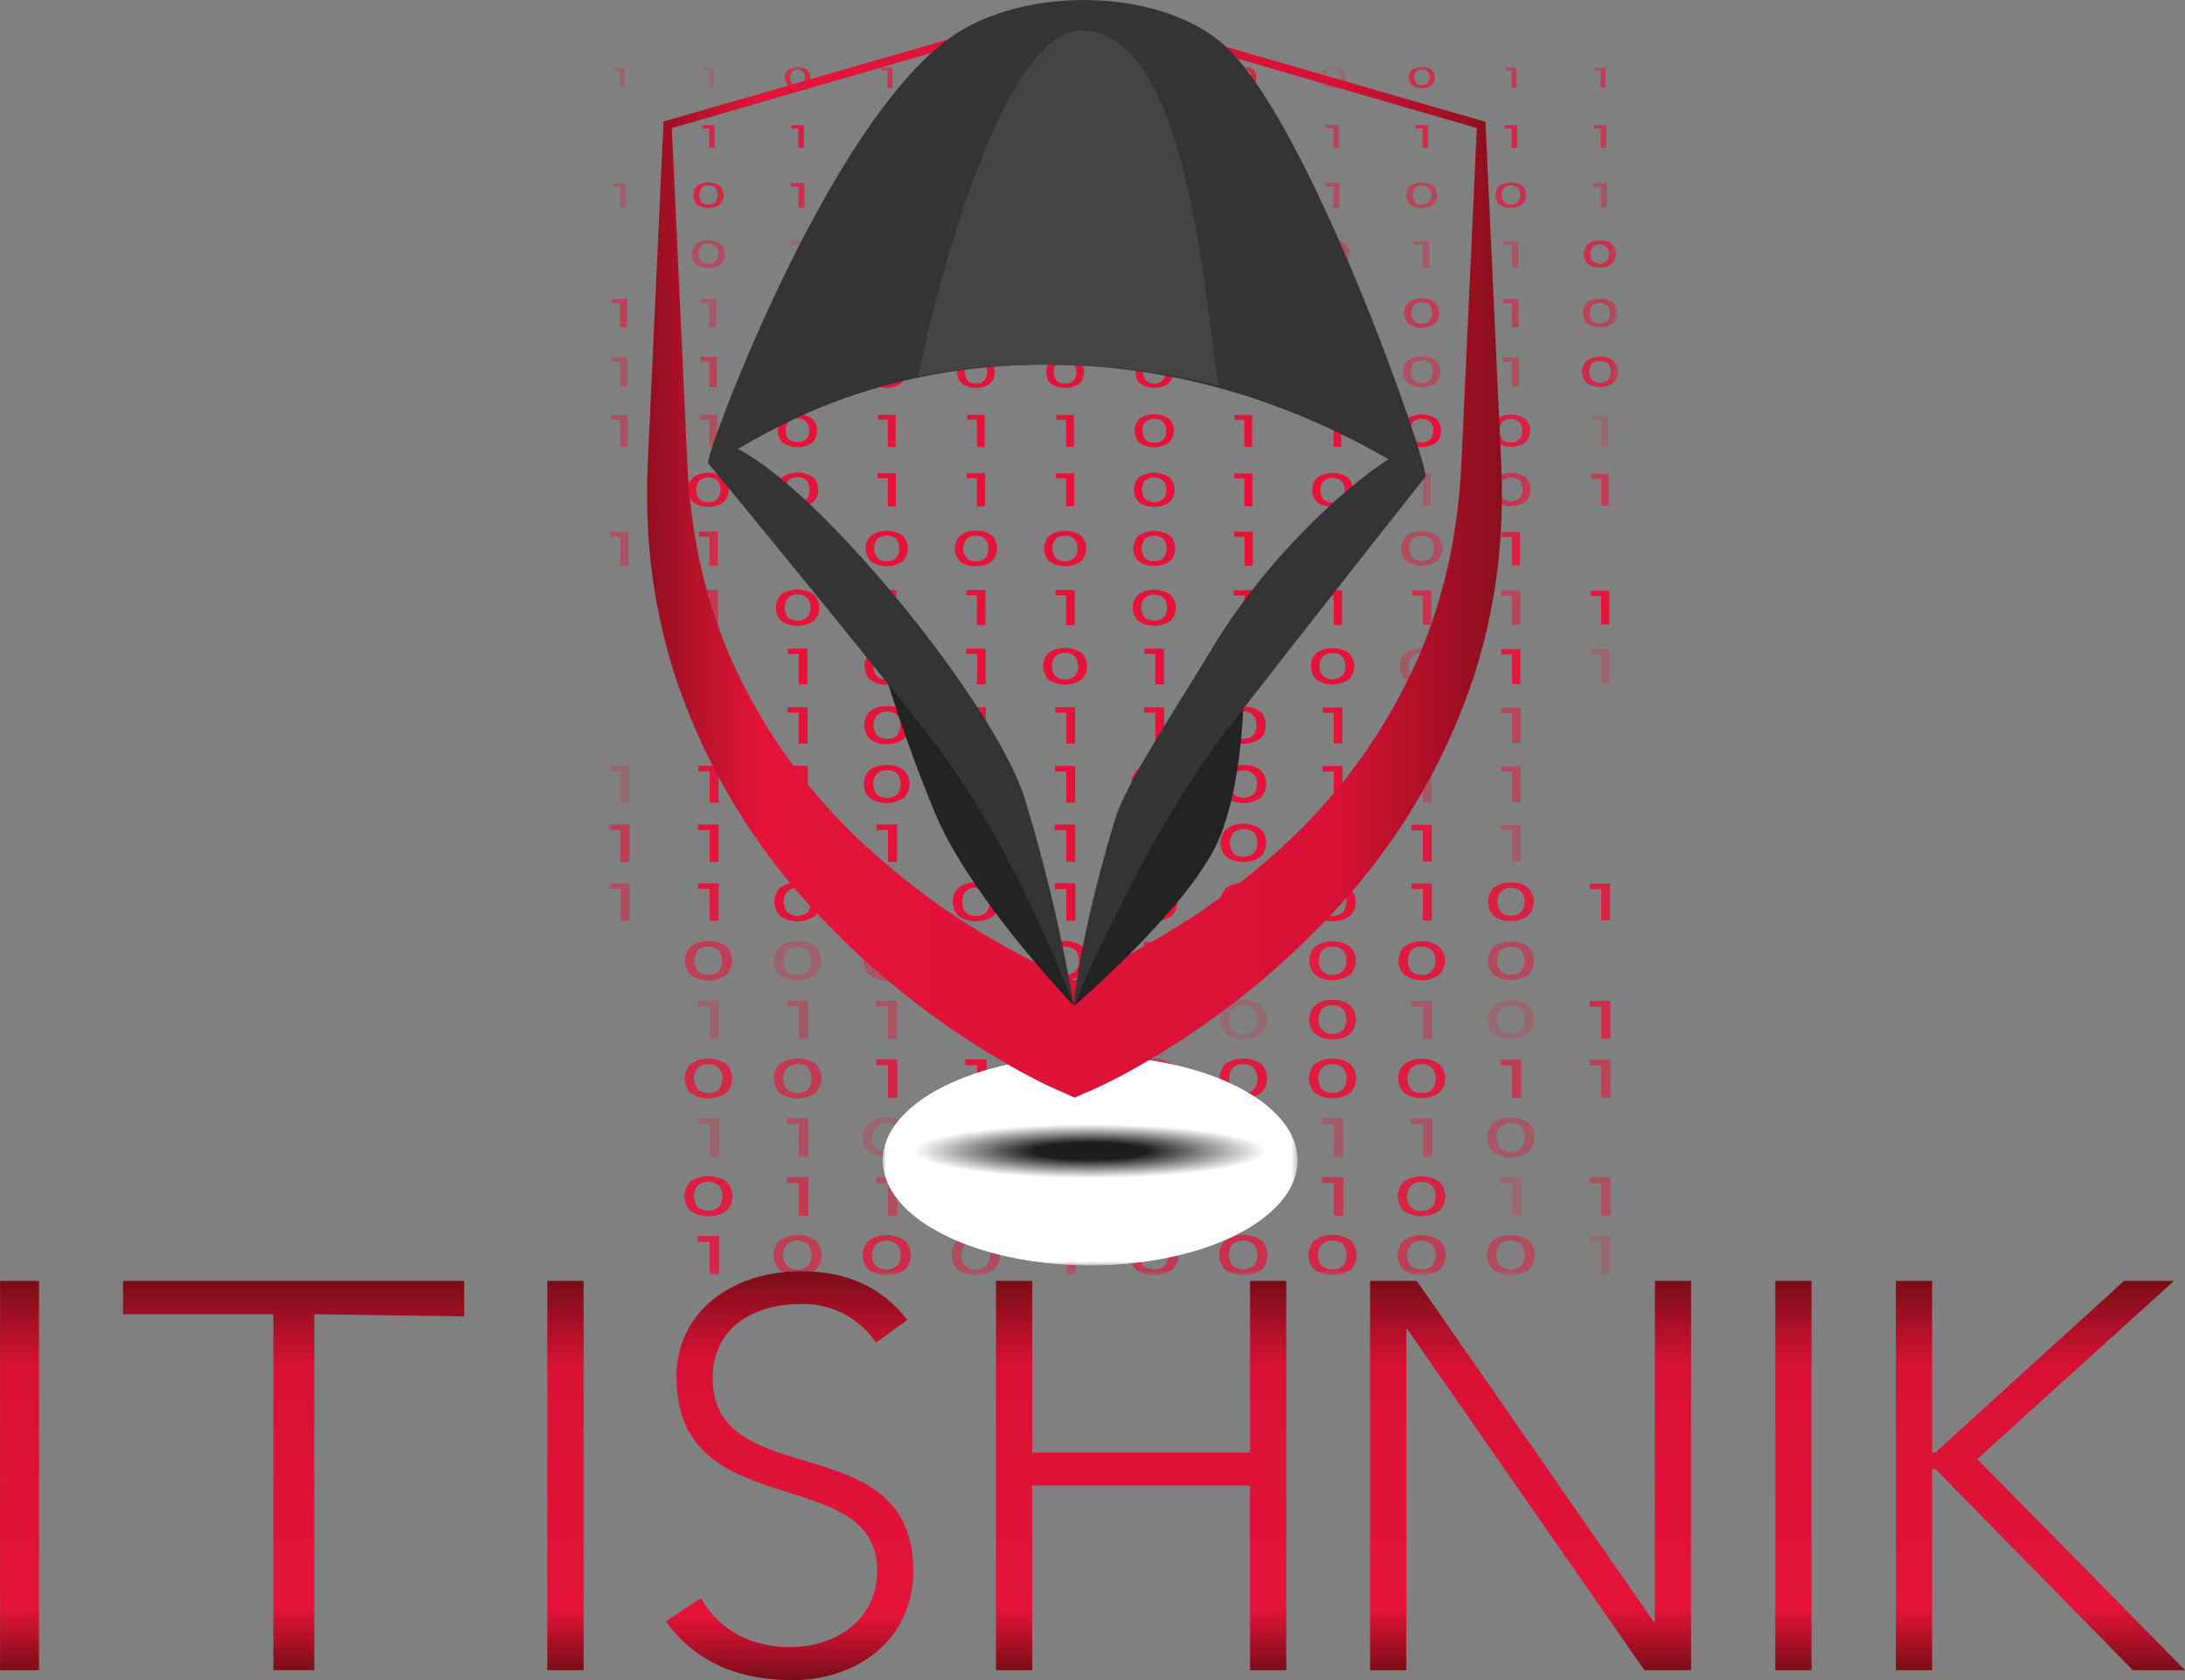 <svg id="Capa_1" data-name="Capa 1" xmlns="http://www.w3.org/2000/svg" xmlns:xlink="http://www.w3.org/1999/xlink" viewBox="0 0 313.17 240.78"><rect x="0" y="0" width="313.17" height="240.78" fill="#808080" stroke="none"/><defs><style>.cls-1{isolation:isolate;}.cls-2{fill:#fff;}.cls-3{fill:url(#Degradado_sin_nombre_10);}.cls-4{fill:none;}.cls-5{clip-path:url(#clip-path);}.cls-6{mask:url(#mask);}.cls-7{clip-path:url(#clip-path-3);}.cls-8{opacity:0.29;}.cls-9{clip-path:url(#clip-path-4);}.cls-10{fill:#e5133a;}.cls-11{opacity:0.21;}.cls-12{clip-path:url(#clip-path-5);}.cls-13{opacity:0.75;}.cls-14{clip-path:url(#clip-path-6);}.cls-15{opacity:0.64;}.cls-16{clip-path:url(#clip-path-7);}.cls-17{opacity:0.31;}.cls-18{clip-path:url(#clip-path-8);}.cls-19{opacity:0.43;}.cls-20{clip-path:url(#clip-path-9);}.cls-21{opacity:0.2;}.cls-22{clip-path:url(#clip-path-10);}.cls-23{opacity:0.87;}.cls-24{clip-path:url(#clip-path-11);}.cls-25{clip-path:url(#clip-path-12);}.cls-26{opacity:0.73;}.cls-27{clip-path:url(#clip-path-13);}.cls-28{opacity:0.62;}.cls-29{clip-path:url(#clip-path-14);}.cls-30{opacity:0.56;}.cls-31{clip-path:url(#clip-path-15);}.cls-32{opacity:0.81;}.cls-33{clip-path:url(#clip-path-16);}.cls-34{opacity:0.89;}.cls-35{clip-path:url(#clip-path-17);}.cls-36{opacity:0.98;}.cls-37{clip-path:url(#clip-path-18);}.cls-38{opacity:0.33;}.cls-39{clip-path:url(#clip-path-19);}.cls-40{opacity:0.72;}.cls-41{clip-path:url(#clip-path-20);}.cls-42{opacity:0.77;}.cls-43{clip-path:url(#clip-path-21);}.cls-44{opacity:0.66;}.cls-45{clip-path:url(#clip-path-22);}.cls-46{opacity:0.55;}.cls-47{clip-path:url(#clip-path-23);}.cls-48{clip-path:url(#clip-path-24);}.cls-49{opacity:0.84;}.cls-50{clip-path:url(#clip-path-25);}.cls-51{opacity:0.6;}.cls-52{clip-path:url(#clip-path-26);}.cls-53{opacity:0.28;}.cls-54{clip-path:url(#clip-path-27);}.cls-55{clip-path:url(#clip-path-28);}.cls-56{opacity:0.74;}.cls-57{clip-path:url(#clip-path-29);}.cls-58{opacity:0.32;}.cls-59{clip-path:url(#clip-path-30);}.cls-60{opacity:0.85;}.cls-61{clip-path:url(#clip-path-31);}.cls-62{clip-path:url(#clip-path-32);}.cls-63{clip-path:url(#clip-path-33);}.cls-64{opacity:0.93;}.cls-65{clip-path:url(#clip-path-34);}.cls-66{opacity:0.46;}.cls-67{clip-path:url(#clip-path-35);}.cls-68{opacity:0.53;}.cls-69{clip-path:url(#clip-path-36);}.cls-70{clip-path:url(#clip-path-37);}.cls-71{opacity:0.39;}.cls-72{clip-path:url(#clip-path-38);}.cls-73{clip-path:url(#clip-path-39);}.cls-74{opacity:0.23;}.cls-75{clip-path:url(#clip-path-40);}.cls-76{clip-path:url(#clip-path-41);}.cls-77{clip-path:url(#clip-path-42);}.cls-78{opacity:0.92;}.cls-79{clip-path:url(#clip-path-43);}.cls-80{opacity:0.3;}.cls-81{clip-path:url(#clip-path-44);}.cls-82{opacity:0.4;}.cls-83{clip-path:url(#clip-path-45);}.cls-84{clip-path:url(#clip-path-46);}.cls-85{opacity:0.34;}.cls-86{clip-path:url(#clip-path-47);}.cls-87{opacity:0.37;}.cls-88{clip-path:url(#clip-path-48);}.cls-89{clip-path:url(#clip-path-49);}.cls-90{opacity:0.57;}.cls-91{clip-path:url(#clip-path-50);}.cls-92{opacity:0.35;}.cls-93{clip-path:url(#clip-path-51);}.cls-94{opacity:0.27;}.cls-95{clip-path:url(#clip-path-52);}.cls-96{opacity:0.83;}.cls-97{clip-path:url(#clip-path-53);}.cls-98{clip-path:url(#clip-path-54);}.cls-99{clip-path:url(#clip-path-55);}.cls-100{clip-path:url(#clip-path-56);}.cls-101{opacity:0.63;}.cls-102{clip-path:url(#clip-path-57);}.cls-103{opacity:0.52;}.cls-104{clip-path:url(#clip-path-58);}.cls-105{clip-path:url(#clip-path-59);}.cls-106{opacity:0.36;}.cls-107{clip-path:url(#clip-path-60);}.cls-108{clip-path:url(#clip-path-61);}.cls-109{opacity:0.44;}.cls-110{clip-path:url(#clip-path-62);}.cls-111{clip-path:url(#clip-path-63);}.cls-112{opacity:0.78;}.cls-113{clip-path:url(#clip-path-64);}.cls-114{clip-path:url(#clip-path-65);}.cls-115{clip-path:url(#clip-path-66);}.cls-116{clip-path:url(#clip-path-67);}.cls-117{opacity:0.22;}.cls-118{clip-path:url(#clip-path-68);}.cls-119{opacity:0.99;}.cls-120{clip-path:url(#clip-path-69);}.cls-121{clip-path:url(#clip-path-70);}.cls-122{opacity:0.67;}.cls-123{clip-path:url(#clip-path-71);}.cls-124{opacity:0.61;}.cls-125{clip-path:url(#clip-path-72);}.cls-126{opacity:0.41;}.cls-127{clip-path:url(#clip-path-73);}.cls-128{clip-path:url(#clip-path-74);}.cls-129{clip-path:url(#clip-path-75);}.cls-130{opacity:0.86;}.cls-131{clip-path:url(#clip-path-76);}.cls-132{opacity:0.65;}.cls-133{clip-path:url(#clip-path-77);}.cls-134{clip-path:url(#clip-path-78);}.cls-135{clip-path:url(#clip-path-79);}.cls-136{opacity:0.97;}.cls-137{clip-path:url(#clip-path-80);}.cls-138{clip-path:url(#clip-path-81);}.cls-139{clip-path:url(#clip-path-82);}.cls-140{opacity:0.94;}.cls-141{clip-path:url(#clip-path-83);}.cls-142{opacity:0.25;}.cls-143{clip-path:url(#clip-path-84);}.cls-144{clip-path:url(#clip-path-85);}.cls-145{opacity:0.38;}.cls-146{clip-path:url(#clip-path-86);}.cls-147{clip-path:url(#clip-path-87);}.cls-148{clip-path:url(#clip-path-88);}.cls-149{opacity:0.95;}.cls-150{clip-path:url(#clip-path-89);}.cls-151{clip-path:url(#clip-path-90);}.cls-152{clip-path:url(#clip-path-91);}.cls-153{clip-path:url(#clip-path-92);}.cls-154{clip-path:url(#clip-path-93);}.cls-155{clip-path:url(#clip-path-94);}.cls-156{clip-path:url(#clip-path-95);}.cls-157{clip-path:url(#clip-path-96);}.cls-158{opacity:0.91;}.cls-159{clip-path:url(#clip-path-97);}.cls-160{clip-path:url(#clip-path-98);}.cls-161{opacity:0.88;}.cls-162{clip-path:url(#clip-path-99);}.cls-163{clip-path:url(#clip-path-100);}.cls-164{clip-path:url(#clip-path-101);}.cls-165{clip-path:url(#clip-path-102);}.cls-166{clip-path:url(#clip-path-103);}.cls-167{clip-path:url(#clip-path-104);}.cls-168{clip-path:url(#clip-path-105);}.cls-169{clip-path:url(#clip-path-106);}.cls-170{clip-path:url(#clip-path-107);}.cls-171{clip-path:url(#clip-path-108);}.cls-172{opacity:0.49;}.cls-173{clip-path:url(#clip-path-109);}.cls-174{opacity:0.26;}.cls-175{clip-path:url(#clip-path-110);}.cls-176{clip-path:url(#clip-path-111);}.cls-177{clip-path:url(#clip-path-112);}.cls-178{clip-path:url(#clip-path-113);}.cls-179{opacity:0.51;}.cls-180{clip-path:url(#clip-path-114);}.cls-181{clip-path:url(#clip-path-115);}.cls-182{clip-path:url(#clip-path-116);}.cls-183{clip-path:url(#clip-path-117);}.cls-184{clip-path:url(#clip-path-118);}.cls-185{clip-path:url(#clip-path-119);}.cls-186{clip-path:url(#clip-path-120);}.cls-187{opacity:0.8;}.cls-188{clip-path:url(#clip-path-121);}.cls-189{clip-path:url(#clip-path-122);}.cls-190{clip-path:url(#clip-path-123);}.cls-191{opacity:0.45;}.cls-192{clip-path:url(#clip-path-124);}.cls-193{clip-path:url(#clip-path-125);}.cls-194{clip-path:url(#clip-path-126);}.cls-195{clip-path:url(#clip-path-127);}.cls-196{clip-path:url(#clip-path-128);}.cls-197{clip-path:url(#clip-path-129);}.cls-198{clip-path:url(#clip-path-130);}.cls-199{clip-path:url(#clip-path-131);}.cls-200{clip-path:url(#clip-path-132);}.cls-201{opacity:0.24;}.cls-202{clip-path:url(#clip-path-133);}.cls-203{clip-path:url(#clip-path-134);}.cls-204{clip-path:url(#clip-path-135);}.cls-205{clip-path:url(#clip-path-136);}.cls-206{clip-path:url(#clip-path-137);}.cls-207{clip-path:url(#clip-path-138);}.cls-208{clip-path:url(#clip-path-139);}.cls-209{clip-path:url(#clip-path-140);}.cls-210{opacity:0.9;}.cls-211{clip-path:url(#clip-path-141);}.cls-212{clip-path:url(#clip-path-142);}.cls-213{opacity:0.47;}.cls-214{clip-path:url(#clip-path-143);}.cls-215{clip-path:url(#clip-path-144);}.cls-216{clip-path:url(#clip-path-145);}.cls-217{clip-path:url(#clip-path-146);}.cls-218{opacity:0.48;}.cls-219{clip-path:url(#clip-path-147);}.cls-220{clip-path:url(#clip-path-148);}.cls-221{clip-path:url(#clip-path-149);}.cls-222{clip-path:url(#clip-path-150);}.cls-223{clip-path:url(#clip-path-151);}.cls-224{clip-path:url(#clip-path-152);}.cls-225{clip-path:url(#clip-path-153);}.cls-226{opacity:0.79;}.cls-227{clip-path:url(#clip-path-154);}.cls-228{clip-path:url(#clip-path-155);}.cls-229{opacity:0.42;}.cls-230{clip-path:url(#clip-path-156);}.cls-231{clip-path:url(#clip-path-157);}.cls-232{clip-path:url(#clip-path-158);}.cls-233{clip-path:url(#clip-path-159);}.cls-234{clip-path:url(#clip-path-160);}.cls-235{clip-path:url(#clip-path-161);}.cls-236{clip-path:url(#clip-path-162);}.cls-237{clip-path:url(#clip-path-163);}.cls-238{fill:url(#Degradado_sin_nombre);}.cls-239{clip-path:url(#clip-path-164);}.cls-240{fill:url(#Degradado_sin_nombre_2);}.cls-241{clip-path:url(#clip-path-165);}.cls-242{fill:url(#Degradado_sin_nombre_3);}.cls-243{clip-path:url(#clip-path-166);}.cls-244{fill:url(#Degradado_sin_nombre_4);}.cls-245{clip-path:url(#clip-path-167);}.cls-246{fill:url(#Degradado_sin_nombre_5);}.cls-247{clip-path:url(#clip-path-168);}.cls-248{fill:url(#Degradado_sin_nombre_6);}.cls-249{clip-path:url(#clip-path-169);}.cls-250{fill:url(#Degradado_sin_nombre_7);}.cls-251{clip-path:url(#clip-path-170);}.cls-252{fill:url(#Degradado_sin_nombre_8);}.cls-253{clip-path:url(#clip-path-171);}.cls-254{mask:url(#mask-2);}.cls-255{fill:url(#Degradado_sin_nombre_9);}.cls-256{clip-path:url(#clip-path-173);}.cls-257{mix-blend-mode:color-dodge;}.cls-258{clip-path:url(#clip-path-175);}.cls-259{fill:url(#Degradado_sin_nombre_11);}.cls-260{fill:#353435;}.cls-261{fill:#454444;}.cls-262{fill:#222323;}</style><radialGradient id="Degradado_sin_nombre_10" cx="0" cy="400" r="1" gradientTransform="matrix(25.26, 0, 0, -3.85, 199.07, 1785.99)" gradientUnits="userSpaceOnUse"><stop offset="0" stop-color="gray"/><stop offset="0.32" stop-color="gray"/><stop offset="1"/></radialGradient><clipPath id="clip-path" transform="translate(-42.82 -81.02)"><rect class="cls-4" width="400" height="400"/></clipPath><mask id="mask" x="87.27" y="9.54" width="144.65" height="173.24" maskUnits="userSpaceOnUse"><g transform="translate(-42.82 -81.02)"><rect x="130.1" y="90.56" width="144.65" height="173.24"/><g class="cls-1"><path class="cls-2" d="M241.7,146.85s-20.79-13.07-48-13.63-45.27,12.16-45.27,12.16,20.46,12.24,39.31,46c0,0,7.46,20.95,8.9,34.41,0,0,3-23.61,9.26-34.09s17.21-32.36,35.82-44.8"/></g></g></mask><clipPath id="clip-path-3" transform="translate(-42.82 -81.02)"><rect class="cls-4" x="130.1" y="90.56" width="144.65" height="173.24"/></clipPath><clipPath id="clip-path-4" transform="translate(-42.82 -81.02)"><rect class="cls-4" x="130.82" y="90.75" width="1.53" height="2.78"/></clipPath><clipPath id="clip-path-5" transform="translate(-42.82 -81.02)"><rect class="cls-4" x="143.58" y="90.71" width="1.57" height="2.85"/></clipPath><clipPath id="clip-path-6" transform="translate(-42.82 -81.02)"><rect class="cls-4" x="155.34" y="90.61" width="3.6" height="3.02"/></clipPath><clipPath id="clip-path-7" transform="translate(-42.82 -81.02)"><rect class="cls-4" x="169.11" y="90.66" width="1.62" height="2.95"/></clipPath><clipPath id="clip-path-8" transform="translate(-42.82 -81.02)"><rect class="cls-4" x="180.86" y="90.58" width="3.68" height="3.08"/></clipPath><clipPath id="clip-path-9" transform="translate(-42.82 -81.02)"><rect class="cls-4" x="193.64" y="90.58" width="3.68" height="3.08"/></clipPath><clipPath id="clip-path-10" transform="translate(-42.82 -81.02)"><rect class="cls-4" x="207.43" y="90.63" width="1.66" height="3.01"/></clipPath><clipPath id="clip-path-11" transform="translate(-42.82 -81.02)"><rect class="cls-4" x="219.17" y="90.56" width="3.72" height="3.12"/></clipPath><clipPath id="clip-path-12" transform="translate(-42.82 -81.02)"><rect class="cls-4" x="231.95" y="90.56" width="3.72" height="3.12"/></clipPath><clipPath id="clip-path-13" transform="translate(-42.82 -81.02)"><rect class="cls-4" x="244.75" y="90.58" width="3.68" height="3.08"/></clipPath><clipPath id="clip-path-14" transform="translate(-42.82 -81.02)"><rect class="cls-4" x="258.56" y="90.66" width="1.62" height="2.95"/></clipPath><clipPath id="clip-path-15" transform="translate(-42.82 -81.02)"><rect class="cls-4" x="271.35" y="90.68" width="1.6" height="2.91"/></clipPath><clipPath id="clip-path-16" transform="translate(-42.82 -81.02)"><rect class="cls-4" x="143.48" y="98.97" width="1.77" height="3.21"/></clipPath><clipPath id="clip-path-17" transform="translate(-42.82 -81.02)"><rect class="cls-4" x="156.25" y="98.95" width="1.79" height="3.24"/></clipPath><clipPath id="clip-path-18" transform="translate(-42.82 -81.02)"><rect class="cls-4" x="167.9" y="98.86" width="4.04" height="3.39"/></clipPath><clipPath id="clip-path-19" transform="translate(-42.82 -81.02)"><rect class="cls-4" x="180.65" y="98.84" width="4.09" height="3.43"/></clipPath><clipPath id="clip-path-20" transform="translate(-42.82 -81.02)"><rect class="cls-4" x="194.55" y="98.9" width="1.84" height="3.34"/></clipPath><clipPath id="clip-path-21" transform="translate(-42.82 -81.02)"><rect class="cls-4" x="206.21" y="98.84" width="4.09" height="3.43"/></clipPath><clipPath id="clip-path-22" transform="translate(-42.82 -81.02)"><rect class="cls-4" x="220.12" y="98.92" width="1.82" height="3.31"/></clipPath><clipPath id="clip-path-23" transform="translate(-42.82 -81.02)"><rect class="cls-4" x="232.9" y="98.92" width="1.82" height="3.31"/></clipPath><clipPath id="clip-path-24" transform="translate(-42.82 -81.02)"><rect class="cls-4" x="245.69" y="98.94" width="1.8" height="3.28"/></clipPath><clipPath id="clip-path-25" transform="translate(-42.82 -81.02)"><rect class="cls-4" x="258.48" y="98.95" width="1.78" height="3.24"/></clipPath><clipPath id="clip-path-26" transform="translate(-42.82 -81.02)"><rect class="cls-4" x="271.27" y="98.97" width="1.77" height="3.21"/></clipPath><clipPath id="clip-path-27" transform="translate(-42.82 -81.02)"><rect class="cls-4" x="130.63" y="107.28" width="1.91" height="3.48"/></clipPath><clipPath id="clip-path-28" transform="translate(-42.82 -81.02)"><rect class="cls-4" x="142.17" y="107.16" width="4.37" height="3.67"/></clipPath><clipPath id="clip-path-29" transform="translate(-42.82 -81.02)"><rect class="cls-4" x="156.15" y="107.23" width="1.97" height="3.57"/></clipPath><clipPath id="clip-path-30" transform="translate(-42.82 -81.02)"><rect class="cls-4" x="168.93" y="107.21" width="1.99" height="3.61"/></clipPath><clipPath id="clip-path-31" transform="translate(-42.82 -81.02)"><rect class="cls-4" x="180.47" y="107.13" width="4.45" height="3.74"/></clipPath><clipPath id="clip-path-32" transform="translate(-42.82 -81.02)"><rect class="cls-4" x="193.23" y="107.11" width="4.49" height="3.77"/></clipPath><clipPath id="clip-path-33" transform="translate(-42.82 -81.02)"><rect class="cls-4" x="206.01" y="107.11" width="4.5" height="3.77"/></clipPath><clipPath id="clip-path-34" transform="translate(-42.82 -81.02)"><rect class="cls-4" x="220.04" y="107.21" width="1.99" height="3.61"/></clipPath><clipPath id="clip-path-35" transform="translate(-42.82 -81.02)"><rect class="cls-4" x="232.82" y="107.21" width="1.99" height="3.61"/></clipPath><clipPath id="clip-path-36" transform="translate(-42.82 -81.02)"><rect class="cls-4" x="244.38" y="107.14" width="4.41" height="3.7"/></clipPath><clipPath id="clip-path-37" transform="translate(-42.82 -81.02)"><rect class="cls-4" x="257.18" y="107.16" width="4.37" height="3.67"/></clipPath><clipPath id="clip-path-38" transform="translate(-42.82 -81.02)"><rect class="cls-4" x="271.18" y="107.26" width="1.93" height="3.51"/></clipPath><clipPath id="clip-path-39" transform="translate(-42.82 -81.02)"><rect class="cls-4" x="141.99" y="115.44" width="4.74" height="3.98"/></clipPath><clipPath id="clip-path-40" transform="translate(-42.82 -81.02)"><rect class="cls-4" x="156.07" y="115.52" width="2.13" height="3.87"/></clipPath><clipPath id="clip-path-41" transform="translate(-42.82 -81.02)"><rect class="cls-4" x="167.53" y="115.43" width="4.78" height="4.01"/></clipPath><clipPath id="clip-path-42" transform="translate(-42.82 -81.02)"><rect class="cls-4" x="180.29" y="115.41" width="4.82" height="4.05"/></clipPath><clipPath id="clip-path-43" transform="translate(-42.82 -81.02)"><rect class="cls-4" x="193.06" y="115.41" width="4.82" height="4.05"/></clipPath><clipPath id="clip-path-44" transform="translate(-42.82 -81.02)"><rect class="cls-4" x="205.84" y="115.41" width="4.82" height="4.05"/></clipPath><clipPath id="clip-path-45" transform="translate(-42.82 -81.02)"><rect class="cls-4" x="219.97" y="115.52" width="2.13" height="3.87"/></clipPath><clipPath id="clip-path-46" transform="translate(-42.82 -81.02)"><rect class="cls-4" x="231.42" y="115.43" width="4.78" height="4.01"/></clipPath><clipPath id="clip-path-47" transform="translate(-42.82 -81.02)"><rect class="cls-4" x="245.53" y="115.54" width="2.11" height="3.84"/></clipPath><clipPath id="clip-path-48" transform="translate(-42.82 -81.02)"><rect class="cls-4" x="258.32" y="115.55" width="2.09" height="3.81"/></clipPath><clipPath id="clip-path-49" transform="translate(-42.82 -81.02)"><rect class="cls-4" x="269.84" y="115.5" width="4.62" height="3.87"/></clipPath><clipPath id="clip-path-50" transform="translate(-42.82 -81.02)"><rect class="cls-4" x="130.46" y="123.86" width="2.24" height="4.07"/></clipPath><clipPath id="clip-path-51" transform="translate(-42.82 -81.02)"><rect class="cls-4" x="143.23" y="123.85" width="2.26" height="4.1"/></clipPath><clipPath id="clip-path-52" transform="translate(-42.82 -81.02)"><rect class="cls-4" x="156" y="123.83" width="2.28" height="4.14"/></clipPath><clipPath id="clip-path-53" transform="translate(-42.82 -81.02)"><rect class="cls-4" x="167.36" y="123.73" width="5.11" height="4.29"/></clipPath><clipPath id="clip-path-54" transform="translate(-42.82 -81.02)"><rect class="cls-4" x="205.68" y="123.71" width="5.15" height="4.32"/></clipPath><clipPath id="clip-path-55" transform="translate(-42.82 -81.02)"><rect class="cls-4" x="219.9" y="123.83" width="2.28" height="4.14"/></clipPath><clipPath id="clip-path-56" transform="translate(-42.82 -81.02)"><rect class="cls-4" x="231.28" y="123.74" width="5.07" height="4.25"/></clipPath><clipPath id="clip-path-57" transform="translate(-42.82 -81.02)"><rect class="cls-4" x="244.08" y="123.76" width="5.03" height="4.22"/></clipPath><clipPath id="clip-path-58" transform="translate(-42.82 -81.02)"><rect class="cls-4" x="258.26" y="123.88" width="2.22" height="4.04"/></clipPath><clipPath id="clip-path-59" transform="translate(-42.82 -81.02)"><rect class="cls-4" x="269.7" y="123.81" width="4.9" height="4.11"/></clipPath><clipPath id="clip-path-60" transform="translate(-42.82 -81.02)"><rect class="cls-4" x="130.4" y="132.18" width="2.37" height="4.3"/></clipPath><clipPath id="clip-path-61" transform="translate(-42.82 -81.02)"><rect class="cls-4" x="143.17" y="132.17" width="2.38" height="4.34"/></clipPath><clipPath id="clip-path-62" transform="translate(-42.82 -81.02)"><rect class="cls-4" x="243.93" y="132.08" width="5.31" height="4.46"/></clipPath><clipPath id="clip-path-63" transform="translate(-42.82 -81.02)"><rect class="cls-4" x="258.2" y="132.22" width="2.33" height="4.24"/></clipPath><clipPath id="clip-path-64" transform="translate(-42.82 -81.02)"><rect class="cls-4" x="269.55" y="132.13" width="5.19" height="4.35"/></clipPath><clipPath id="clip-path-65" transform="translate(-42.82 -81.02)"><rect class="cls-4" x="130.33" y="140.51" width="2.5" height="4.54"/></clipPath><clipPath id="clip-path-66" transform="translate(-42.82 -81.02)"><rect class="cls-4" x="143.1" y="140.49" width="2.51" height="4.57"/></clipPath><clipPath id="clip-path-67" transform="translate(-42.82 -81.02)"><rect class="cls-4" x="256.61" y="140.43" width="5.52" height="4.63"/></clipPath><clipPath id="clip-path-68" transform="translate(-42.82 -81.02)"><rect class="cls-4" x="270.94" y="140.58" width="2.42" height="4.4"/></clipPath><clipPath id="clip-path-69" transform="translate(-42.82 -81.02)"><rect class="cls-4" x="141.44" y="148.74" width="5.84" height="4.9"/></clipPath><clipPath id="clip-path-70" transform="translate(-42.82 -81.02)"><rect class="cls-4" x="245.31" y="148.88" width="2.57" height="4.67"/></clipPath><clipPath id="clip-path-71" transform="translate(-42.82 -81.02)"><rect class="cls-4" x="256.53" y="148.8" width="5.68" height="4.76"/></clipPath><clipPath id="clip-path-72" transform="translate(-42.82 -81.02)"><rect class="cls-4" x="270.89" y="148.93" width="2.51" height="4.57"/></clipPath><clipPath id="clip-path-73" transform="translate(-42.82 -81.02)"><rect class="cls-4" x="130.24" y="157.22" width="2.68" height="4.87"/></clipPath><clipPath id="clip-path-74" transform="translate(-42.82 -81.02)"><rect class="cls-4" x="143.01" y="157.21" width="2.7" height="4.9"/></clipPath><clipPath id="clip-path-75" transform="translate(-42.82 -81.02)"><rect class="cls-4" x="243.63" y="157.14" width="5.92" height="4.97"/></clipPath><clipPath id="clip-path-76" transform="translate(-42.82 -81.02)"><rect class="cls-4" x="258.06" y="157.27" width="2.62" height="4.77"/></clipPath><clipPath id="clip-path-77" transform="translate(-42.82 -81.02)"><rect class="cls-4" x="142.98" y="165.58" width="2.77" height="5.03"/></clipPath><clipPath id="clip-path-78" transform="translate(-42.82 -81.02)"><rect class="cls-4" x="245.23" y="165.63" width="2.71" height="4.93"/></clipPath><clipPath id="clip-path-79" transform="translate(-42.82 -81.02)"><rect class="cls-4" x="258.02" y="165.65" width="2.69" height="4.9"/></clipPath><clipPath id="clip-path-80" transform="translate(-42.82 -81.02)"><rect class="cls-4" x="270.82" y="165.68" width="2.66" height="4.83"/></clipPath><clipPath id="clip-path-81" transform="translate(-42.82 -81.02)"><rect class="cls-4" x="141.19" y="173.85" width="6.33" height="5.31"/></clipPath><clipPath id="clip-path-82" transform="translate(-42.82 -81.02)"><rect class="cls-4" x="243.49" y="173.9" width="6.21" height="5.21"/></clipPath><clipPath id="clip-path-83" transform="translate(-42.82 -81.02)"><rect class="cls-4" x="257.99" y="174.04" width="2.75" height="5"/></clipPath><clipPath id="clip-path-84" transform="translate(-42.82 -81.02)"><rect class="cls-4" x="270.78" y="174.05" width="2.73" height="4.96"/></clipPath><clipPath id="clip-path-85" transform="translate(-42.82 -81.02)"><rect class="cls-4" x="142.92" y="182.36" width="2.88" height="5.23"/></clipPath><clipPath id="clip-path-86" transform="translate(-42.82 -81.02)"><rect class="cls-4" x="243.44" y="182.3" width="6.29" height="5.28"/></clipPath><clipPath id="clip-path-87" transform="translate(-42.82 -81.02)"><rect class="cls-4" x="257.98" y="182.44" width="2.79" height="5.06"/></clipPath><clipPath id="clip-path-88" transform="translate(-42.82 -81.02)"><rect class="cls-4" x="130.12" y="190.77" width="2.91" height="5.3"/></clipPath><clipPath id="clip-path-89" transform="translate(-42.82 -81.02)"><rect class="cls-4" x="142.9" y="190.77" width="2.91" height="5.3"/></clipPath><clipPath id="clip-path-90" transform="translate(-42.82 -81.02)"><rect class="cls-4" x="245.16" y="190.82" width="2.86" height="5.2"/></clipPath><clipPath id="clip-path-91" transform="translate(-42.82 -81.02)"><rect class="cls-4" x="257.95" y="190.84" width="2.84" height="5.16"/></clipPath><clipPath id="clip-path-92" transform="translate(-42.82 -81.02)"><rect class="cls-4" x="130.11" y="199.18" width="2.95" height="5.36"/></clipPath><clipPath id="clip-path-93" transform="translate(-42.82 -81.02)"><rect class="cls-4" x="142.88" y="199.18" width="2.95" height="5.36"/></clipPath><clipPath id="clip-path-94" transform="translate(-42.82 -81.02)"><rect class="cls-4" x="245.14" y="199.23" width="2.89" height="5.26"/></clipPath><clipPath id="clip-path-95" transform="translate(-42.82 -81.02)"><rect class="cls-4" x="257.93" y="199.24" width="2.88" height="5.23"/></clipPath><clipPath id="clip-path-96" transform="translate(-42.82 -81.02)"><rect class="cls-4" x="130.1" y="207.6" width="2.97" height="5.39"/></clipPath><clipPath id="clip-path-97" transform="translate(-42.82 -81.02)"><rect class="cls-4" x="142.88" y="207.6" width="2.97" height="5.39"/></clipPath><clipPath id="clip-path-98" transform="translate(-42.82 -81.02)"><rect class="cls-4" x="245.12" y="207.63" width="2.93" height="5.33"/></clipPath><clipPath id="clip-path-99" transform="translate(-42.82 -81.02)"><rect class="cls-4" x="256.1" y="207.52" width="6.54" height="5.49"/></clipPath><clipPath id="clip-path-100" transform="translate(-42.82 -81.02)"><rect class="cls-4" x="270.7" y="207.66" width="2.9" height="5.26"/></clipPath><clipPath id="clip-path-101" transform="translate(-42.82 -81.02)"><rect class="cls-4" x="140.99" y="215.87" width="6.74" height="5.66"/></clipPath><clipPath id="clip-path-102" transform="translate(-42.82 -81.02)"><rect class="cls-4" x="153.77" y="215.87" width="6.74" height="5.66"/></clipPath><clipPath id="clip-path-103" transform="translate(-42.82 -81.02)"><rect class="cls-4" x="166.57" y="215.89" width="6.7" height="5.62"/></clipPath><clipPath id="clip-path-104" transform="translate(-42.82 -81.02)"><rect class="cls-4" x="179.35" y="215.89" width="6.7" height="5.62"/></clipPath><clipPath id="clip-path-105" transform="translate(-42.82 -81.02)"><rect class="cls-4" x="206.76" y="216.02" width="2.99" height="5.43"/></clipPath><clipPath id="clip-path-106" transform="translate(-42.82 -81.02)"><rect class="cls-4" x="217.7" y="215.91" width="6.66" height="5.59"/></clipPath><clipPath id="clip-path-107" transform="translate(-42.82 -81.02)"><rect class="cls-4" x="230.48" y="215.91" width="6.66" height="5.59"/></clipPath><clipPath id="clip-path-108" transform="translate(-42.82 -81.02)"><rect class="cls-4" x="243.26" y="215.91" width="6.66" height="5.59"/></clipPath><clipPath id="clip-path-109" transform="translate(-42.82 -81.02)"><rect class="cls-4" x="256.06" y="215.93" width="6.62" height="5.55"/></clipPath><clipPath id="clip-path-110" transform="translate(-42.82 -81.02)"><rect class="cls-4" x="142.85" y="224.43" width="3.02" height="5.49"/></clipPath><clipPath id="clip-path-111" transform="translate(-42.82 -81.02)"><rect class="cls-4" x="155.63" y="224.43" width="3.02" height="5.49"/></clipPath><clipPath id="clip-path-112" transform="translate(-42.82 -81.02)"><rect class="cls-4" x="168.41" y="224.43" width="3.02" height="5.49"/></clipPath><clipPath id="clip-path-113" transform="translate(-42.82 -81.02)"><rect class="cls-4" x="179.3" y="224.29" width="6.78" height="5.69"/></clipPath><clipPath id="clip-path-114" transform="translate(-42.82 -81.02)"><rect class="cls-4" x="193.96" y="224.43" width="3.02" height="5.49"/></clipPath><clipPath id="clip-path-115" transform="translate(-42.82 -81.02)"><rect class="cls-4" x="206.74" y="224.43" width="3.02" height="5.49"/></clipPath><clipPath id="clip-path-116" transform="translate(-42.82 -81.02)"><rect class="cls-4" x="217.66" y="224.31" width="6.74" height="5.66"/></clipPath><clipPath id="clip-path-117" transform="translate(-42.82 -81.02)"><rect class="cls-4" x="230.46" y="224.33" width="6.7" height="5.62"/></clipPath><clipPath id="clip-path-118" transform="translate(-42.82 -81.02)"><rect class="cls-4" x="245.1" y="224.46" width="2.99" height="5.43"/></clipPath><clipPath id="clip-path-119" transform="translate(-42.82 -81.02)"><rect class="cls-4" x="256.04" y="224.35" width="6.66" height="5.59"/></clipPath><clipPath id="clip-path-120" transform="translate(-42.82 -81.02)"><rect class="cls-4" x="270.66" y="224.48" width="2.97" height="5.4"/></clipPath><clipPath id="clip-path-121" transform="translate(-42.82 -81.02)"><rect class="cls-4" x="140.95" y="232.72" width="6.82" height="5.72"/></clipPath><clipPath id="clip-path-122" transform="translate(-42.82 -81.02)"><rect class="cls-4" x="153.73" y="232.72" width="6.82" height="5.72"/></clipPath><clipPath id="clip-path-123" transform="translate(-42.82 -81.02)"><rect class="cls-4" x="168.4" y="232.85" width="3.04" height="5.53"/></clipPath><clipPath id="clip-path-124" transform="translate(-42.82 -81.02)"><rect class="cls-4" x="192.06" y="232.72" width="6.82" height="5.72"/></clipPath><clipPath id="clip-path-125" transform="translate(-42.82 -81.02)"><rect class="cls-4" x="204.84" y="232.72" width="6.82" height="5.72"/></clipPath><clipPath id="clip-path-126" transform="translate(-42.82 -81.02)"><rect class="cls-4" x="217.62" y="232.72" width="6.83" height="5.72"/></clipPath><clipPath id="clip-path-127" transform="translate(-42.82 -81.02)"><rect class="cls-4" x="230.42" y="232.74" width="6.78" height="5.69"/></clipPath><clipPath id="clip-path-128" transform="translate(-42.82 -81.02)"><rect class="cls-4" x="243.22" y="232.75" width="6.74" height="5.66"/></clipPath><clipPath id="clip-path-129" transform="translate(-42.82 -81.02)"><rect class="cls-4" x="257.87" y="232.88" width="3" height="5.46"/></clipPath><clipPath id="clip-path-130" transform="translate(-42.82 -81.02)"><rect class="cls-4" x="270.65" y="232.9" width="2.99" height="5.43"/></clipPath><clipPath id="clip-path-131" transform="translate(-42.82 -81.02)"><rect class="cls-4" x="142.84" y="241.29" width="3.04" height="5.53"/></clipPath><clipPath id="clip-path-132" transform="translate(-42.82 -81.02)"><rect class="cls-4" x="155.62" y="241.29" width="3.04" height="5.53"/></clipPath><clipPath id="clip-path-133" transform="translate(-42.82 -81.02)"><rect class="cls-4" x="166.49" y="241.14" width="6.87" height="5.76"/></clipPath><clipPath id="clip-path-134" transform="translate(-42.82 -81.02)"><rect class="cls-4" x="181.17" y="241.28" width="3.06" height="5.56"/></clipPath><clipPath id="clip-path-135" transform="translate(-42.82 -81.02)"><rect class="cls-4" x="193.95" y="241.29" width="3.04" height="5.53"/></clipPath><clipPath id="clip-path-136" transform="translate(-42.82 -81.02)"><rect class="cls-4" x="206.73" y="241.29" width="3.04" height="5.53"/></clipPath><clipPath id="clip-path-137" transform="translate(-42.82 -81.02)"><rect class="cls-4" x="217.62" y="241.16" width="6.83" height="5.72"/></clipPath><clipPath id="clip-path-138" transform="translate(-42.82 -81.02)"><rect class="cls-4" x="232.29" y="241.29" width="3.04" height="5.53"/></clipPath><clipPath id="clip-path-139" transform="translate(-42.82 -81.02)"><rect class="cls-4" x="245.07" y="241.29" width="3.04" height="5.53"/></clipPath><clipPath id="clip-path-140" transform="translate(-42.82 -81.02)"><rect class="cls-4" x="255.98" y="241.18" width="6.78" height="5.69"/></clipPath><clipPath id="clip-path-141" transform="translate(-42.82 -81.02)"><rect class="cls-4" x="140.93" y="249.58" width="6.87" height="5.76"/></clipPath><clipPath id="clip-path-142" transform="translate(-42.82 -81.02)"><rect class="cls-4" x="155.61" y="249.72" width="3.06" height="5.56"/></clipPath><clipPath id="clip-path-143" transform="translate(-42.82 -81.02)"><rect class="cls-4" x="168.39" y="249.72" width="3.06" height="5.56"/></clipPath><clipPath id="clip-path-144" transform="translate(-42.82 -81.02)"><rect class="cls-4" x="179.26" y="249.58" width="6.87" height="5.76"/></clipPath><clipPath id="clip-path-145" transform="translate(-42.82 -81.02)"><rect class="cls-4" x="192.04" y="249.58" width="6.86" height="5.76"/></clipPath><clipPath id="clip-path-146" transform="translate(-42.82 -81.02)"><rect class="cls-4" x="204.82" y="249.58" width="6.87" height="5.76"/></clipPath><clipPath id="clip-path-147" transform="translate(-42.82 -81.02)"><rect class="cls-4" x="217.6" y="249.58" width="6.86" height="5.76"/></clipPath><clipPath id="clip-path-148" transform="translate(-42.82 -81.02)"><rect class="cls-4" x="232.28" y="249.72" width="3.06" height="5.56"/></clipPath><clipPath id="clip-path-149" transform="translate(-42.82 -81.02)"><rect class="cls-4" x="243.18" y="249.6" width="6.82" height="5.72"/></clipPath><clipPath id="clip-path-150" transform="translate(-42.82 -81.02)"><rect class="cls-4" x="257.85" y="249.73" width="3.04" height="5.53"/></clipPath><clipPath id="clip-path-151" transform="translate(-42.82 -81.02)"><rect class="cls-4" x="270.63" y="249.73" width="3.04" height="5.53"/></clipPath><clipPath id="clip-path-152" transform="translate(-42.82 -81.02)"><rect class="cls-4" x="142.83" y="258.15" width="3.06" height="5.56"/></clipPath><clipPath id="clip-path-153" transform="translate(-42.82 -81.02)"><rect class="cls-4" x="153.71" y="258.02" width="6.87" height="5.76"/></clipPath><clipPath id="clip-path-154" transform="translate(-42.82 -81.02)"><rect class="cls-4" x="166.49" y="258.02" width="6.87" height="5.76"/></clipPath><clipPath id="clip-path-155" transform="translate(-42.82 -81.02)"><rect class="cls-4" x="179.24" y="258" width="6.91" height="5.79"/></clipPath><clipPath id="clip-path-156" transform="translate(-42.82 -81.02)"><rect class="cls-4" x="193.94" y="258.14" width="3.08" height="5.59"/></clipPath><clipPath id="clip-path-157" transform="translate(-42.82 -81.02)"><rect class="cls-4" x="204.8" y="258" width="6.91" height="5.79"/></clipPath><clipPath id="clip-path-158" transform="translate(-42.82 -81.02)"><rect class="cls-4" x="217.58" y="258" width="6.9" height="5.79"/></clipPath><clipPath id="clip-path-159" transform="translate(-42.82 -81.02)"><rect class="cls-4" x="230.36" y="258" width="6.91" height="5.79"/></clipPath><clipPath id="clip-path-160" transform="translate(-42.82 -81.02)"><rect class="cls-4" x="243.16" y="258.02" width="6.86" height="5.76"/></clipPath><clipPath id="clip-path-161" transform="translate(-42.82 -81.02)"><rect class="cls-4" x="255.94" y="258.02" width="6.87" height="5.76"/></clipPath><clipPath id="clip-path-162" transform="translate(-42.82 -81.02)"><rect class="cls-4" x="270.63" y="258.17" width="3.04" height="5.53"/></clipPath><clipPath id="clip-path-163" transform="translate(-42.82 -81.02)"><rect class="cls-4" x="42.83" y="264.59" width="5.59" height="55.79"/></clipPath><linearGradient id="Degradado_sin_nombre" y1="400" x2="1" y2="400" gradientTransform="matrix(0, -55.79, -55.79, 0, 22319.79, 239.37)" gradientUnits="userSpaceOnUse"><stop offset="0" stop-color="#790e17"/><stop offset="0.16" stop-color="#e5133a"/><stop offset="0.78" stop-color="#d91136"/><stop offset="1" stop-color="#790e17"/></linearGradient><clipPath id="clip-path-164" transform="translate(-42.82 -81.02)"><rect class="cls-4" x="121.27" y="264.59" width="5.2" height="55.79"/></clipPath><linearGradient id="Degradado_sin_nombre_2" x1="0" y1="400" x2="1" y2="400" gradientTransform="matrix(0, -55.79, -55.79, 0, 22398.04, 239.37)" xlink:href="#Degradado_sin_nombre"/><clipPath id="clip-path-165" transform="translate(-42.82 -81.02)"><path class="cls-4" d="M139.79,278.46c0,21.2,28.76,12.06,28.76,27.66,0,6.7-5.51,10.95-12.53,10.95-5.51,0-10-2.36-12.76-7l-5,3.31c4.34,6.07,10.8,8.43,18.13,8.43,9.06,0,17.33-5.59,17.33-15.68,0-21-28.76-10.87-28.76-27.66,0-7.09,5.83-10.56,12.53-10.56a12.51,12.51,0,0,1,10.88,5.52l4.49-3.23c-3.79-5-9.15-7-15.21-7-9.38,0-17.89,5.36-17.89,15.29"/></clipPath><linearGradient id="Degradado_sin_nombre_3" x1="0" y1="400" x2="1" y2="400" gradientTransform="matrix(0, -58.63, -58.63, 0, 23564.96, 240.78)" xlink:href="#Degradado_sin_nombre"/><clipPath id="clip-path-166" transform="translate(-42.82 -81.02)"><polygon class="cls-4" points="221.98 264.59 221.98 289.18 190.77 289.18 190.77 264.59 185.57 264.59 185.57 320.38 190.77 320.38 190.77 293.91 221.98 293.91 221.98 320.38 227.18 320.38 227.18 264.59 221.98 264.59"/></clipPath><linearGradient id="Degradado_sin_nombre_4" x1="0" y1="400" x2="1" y2="400" gradientTransform="matrix(0, -55.79, -55.79, 0, 22480.55, 239.37)" xlink:href="#Degradado_sin_nombre"/><clipPath id="clip-path-167" transform="translate(-42.82 -81.02)"><polygon class="cls-4" points="280.01 264.59 280.01 313.45 279.85 313.45 245.89 264.59 239.19 264.59 239.19 320.38 244.39 320.38 244.39 271.53 244.54 271.53 278.51 320.38 285.21 320.38 285.21 264.59 280.01 264.59"/></clipPath><linearGradient id="Degradado_sin_nombre_5" x1="0" y1="400" x2="1" y2="400" gradientTransform="matrix(0, -55.79, -55.79, 0, 22536.37, 239.37)" xlink:href="#Degradado_sin_nombre"/><clipPath id="clip-path-168" transform="translate(-42.82 -81.02)"><rect class="cls-4" x="297.27" y="264.59" width="5.2" height="55.79"/></clipPath><linearGradient id="Degradado_sin_nombre_6" x1="0" y1="400" x2="1" y2="400" gradientTransform="matrix(0, -55.79, -55.79, 0, 22574.04, 239.37)" xlink:href="#Degradado_sin_nombre"/><clipPath id="clip-path-169" transform="translate(-42.82 -81.02)"><polygon class="cls-4" points="347.25 264.59 320.22 289.18 319.75 289.18 319.75 264.59 314.55 264.59 314.55 320.38 319.75 320.38 319.75 291.54 320.22 291.54 348.51 320.38 356 320.38 326.21 290.12 354.42 264.59 347.25 264.59"/></clipPath><linearGradient id="Degradado_sin_nombre_7" x1="0" y1="400" x2="1" y2="400" gradientTransform="matrix(0, -55.79, -55.79, 0, 22609.45, 239.37)" xlink:href="#Degradado_sin_nombre"/><clipPath id="clip-path-170" transform="translate(-42.82 -81.02)"><path class="cls-4" d="M104.33,264.59H60.45l0,4.78H82v51h5.87v-51l21.48.31v-5.09Zm5,0h0Z"/></clipPath><linearGradient id="Degradado_sin_nombre_8" x1="0" y1="400" x2="1" y2="400" gradientTransform="matrix(0, -55.79, -55.79, 0, 22359.09, 239.37)" xlink:href="#Degradado_sin_nombre"/><clipPath id="clip-path-171" transform="translate(-42.82 -81.02)"><path class="cls-4" d="M169.32,247.32c0,8.32,13.32,15.06,29.75,15.06s29.75-6.74,29.75-15.06-13.32-15-29.75-15-29.75,6.74-29.75,15"/></clipPath><mask id="mask-2" x="126.49" y="151.25" width="59.51" height="30.11" maskUnits="userSpaceOnUse"><g transform="translate(-42.82 -81.02)"><rect class="cls-3" x="169.32" y="232.27" width="59.51" height="30.11"/></g></mask><radialGradient id="Degradado_sin_nombre_9" cx="0" cy="400" r="1" gradientTransform="matrix(25.26, 0, 0, -3.85, 156.25, 1704.98)" gradientUnits="userSpaceOnUse"><stop offset="0" stop-color="#1d1d1b"/><stop offset="0.32" stop-color="#1d1d1b"/><stop offset="1" stop-color="#fff"/></radialGradient><clipPath id="clip-path-173" transform="translate(-42.82 -81.02)"><rect class="cls-4" x="135.57" y="81.46" width="122.51" height="156.82"/></clipPath><clipPath id="clip-path-175" transform="translate(-42.82 -81.02)"><path class="cls-4" d="M196.83,82.65,138.67,99.51l.43-.57h0l1.79,38.89.45,9.72a84.82,84.82,0,0,0,.93,9.35,75.35,75.35,0,0,0,5,17.81A81.07,81.07,0,0,0,168.85,204a102.58,102.58,0,0,0,14.78,10.79q3.93,2.37,8,4.38c1.36.67,2.73,1.3,4.1,1.89.68.3,1.36.58,2,.85l1,.39.87.31H194l.87-.31,1-.39c.67-.27,1.36-.55,2-.85,1.37-.59,2.74-1.22,4.1-1.89q4.08-2,8-4.38A101.49,101.49,0,0,0,224.8,204a81,81,0,0,0,21.54-29.3,75.83,75.83,0,0,0,5-17.81,84.82,84.82,0,0,0,.93-9.35l.45-9.72,1.79-38.89h0l.43.57Zm0-1.19,58.49,16.9.43.13v.45h0l1.79,38.89.45,9.72a93.87,93.87,0,0,1-.08,10.06,83.73,83.73,0,0,1-3.73,20,91.31,91.31,0,0,1-21.07,35,116.13,116.13,0,0,1-15.43,13.62q-4.16,3.06-8.58,5.77c-1.48.9-3,1.78-4.52,2.62-.76.42-1.54.83-2.34,1.24l-1.22.6c-.43.21-.78.38-1.37.64l-2.82,1.22L194,237.06c-.6-.26-.94-.43-1.38-.64l-1.21-.6c-.8-.41-1.58-.82-2.35-1.24-1.53-.84-3-1.72-4.51-2.62q-4.42-2.72-8.58-5.77a116.13,116.13,0,0,1-15.43-13.62,91.31,91.31,0,0,1-21.07-35,83.24,83.24,0,0,1-3.73-20,91.33,91.33,0,0,1-.08-10.06l.45-9.72,1.79-38.89h0v-.45l.43-.13Z"/></clipPath><linearGradient id="Degradado_sin_nombre_11" x1="0" y1="400" x2="1" y2="400" gradientTransform="matrix(132.16, 0, 0, -132.16, 87.93, 52941.03)" xlink:href="#Degradado_sin_nombre"/></defs><title>logo-itishnik-wh</title><g class="cls-5"><g class="cls-5"><g class="cls-6"><g class="cls-7"><g class="cls-8"><g class="cls-9"><polygon class="cls-10" points="87.99 9.73 89.52 9.73 89.52 12.51 88.85 12.51 88.85 10.15 87.99 10.15 87.99 9.73"/></g></g><g class="cls-11"><g class="cls-12"><polygon class="cls-10" points="100.75 9.7 102.32 9.7 102.32 12.54 101.63 12.54 101.63 10.12 100.75 10.12 100.75 9.7"/></g></g><g class="cls-13"><g class="cls-14"><path class="cls-10" d="M155.79,93.22a1.42,1.42,0,0,1-.45-1.1,1.41,1.41,0,0,1,.45-1.1,2.43,2.43,0,0,1,2.7,0,1.41,1.41,0,0,1,.45,1.1,1.42,1.42,0,0,1-.45,1.1,2.43,2.43,0,0,1-2.7,0m.53-1.89a1.17,1.17,0,0,0-.26.79,1.19,1.19,0,0,0,.26.79,1,1,0,0,0,.82.3,1,1,0,0,0,.81-.3,1.37,1.37,0,0,0,0-1.58,1,1,0,0,0-.81-.3,1,1,0,0,0-.82.3" transform="translate(-42.82 -81.02)"/></g></g><g class="cls-15"><g class="cls-16"><polygon class="cls-10" points="126.28 9.64 127.9 9.64 127.9 12.59 127.19 12.59 127.19 10.09 126.28 10.09 126.28 9.64"/></g></g><g class="cls-17"><g class="cls-18"><path class="cls-10" d="M181.32,93.24a1.43,1.43,0,0,1-.46-1.12,1.45,1.45,0,0,1,.46-1.13,2,2,0,0,1,1.38-.41,2,2,0,0,1,1.38.41,1.48,1.48,0,0,1,.45,1.13,1.45,1.45,0,0,1-.45,1.12,2,2,0,0,1-1.38.42,2,2,0,0,1-1.38-.42m.54-1.93a1.2,1.2,0,0,0-.27.81,1.16,1.16,0,0,0,.27.8,1,1,0,0,0,.84.31,1.07,1.07,0,0,0,.83-.3,1.25,1.25,0,0,0,.26-.81,1.21,1.21,0,0,0-.26-.81,1.31,1.31,0,0,0-1.67,0" transform="translate(-42.82 -81.02)"/></g></g><g class="cls-19"><g class="cls-20"><path class="cls-10" d="M194.09,93.24a1.45,1.45,0,0,1-.45-1.12,1.48,1.48,0,0,1,.45-1.13,2.54,2.54,0,0,1,2.77,0,1.48,1.48,0,0,1,.45,1.13,1.45,1.45,0,0,1-.45,1.12,2.49,2.49,0,0,1-2.77,0m.55-1.93a1.2,1.2,0,0,0-.27.81,1.16,1.16,0,0,0,.27.8,1.28,1.28,0,0,0,1.66,0,1.2,1.2,0,0,0,.27-.81,1.17,1.17,0,0,0-.27-.81,1,1,0,0,0-.83-.3,1.07,1.07,0,0,0-.83.3" transform="translate(-42.82 -81.02)"/></g></g><g class="cls-21"><g class="cls-22"><polygon class="cls-10" points="164.6 9.61 166.26 9.61 166.26 12.62 165.53 12.62 165.53 10.06 164.6 10.06 164.6 9.61"/></g></g><g class="cls-23"><g class="cls-24"><path class="cls-10" d="M219.64,93.25a1.46,1.46,0,0,1-.47-1.13,1.48,1.48,0,0,1,.47-1.14,2,2,0,0,1,1.39-.42,2,2,0,0,1,1.4.42,1.47,1.47,0,0,1,.46,1.14,1.45,1.45,0,0,1-.46,1.13,2,2,0,0,1-1.4.43,2,2,0,0,1-1.39-.43m.55-2a1.21,1.21,0,0,0-.27.82,1.18,1.18,0,0,0,.27.81,1.29,1.29,0,0,0,1.68,0,1.16,1.16,0,0,0,.26-.81,1.21,1.21,0,0,0-.26-.82,1.29,1.29,0,0,0-1.68,0" transform="translate(-42.82 -81.02)"/></g></g><g class="cls-21"><g class="cls-25"><path class="cls-10" d="M232.42,93.25a1.46,1.46,0,0,1-.47-1.13,1.48,1.48,0,0,1,.47-1.14,2,2,0,0,1,1.39-.42,2,2,0,0,1,1.4.42,1.47,1.47,0,0,1,.46,1.14,1.45,1.45,0,0,1-.46,1.13,2,2,0,0,1-1.4.43,2,2,0,0,1-1.39-.43m.55-2a1.21,1.21,0,0,0-.27.82,1.18,1.18,0,0,0,.27.81,1.29,1.29,0,0,0,1.68,0,1.16,1.16,0,0,0,.26-.81,1.21,1.21,0,0,0-.26-.82,1.29,1.29,0,0,0-1.68,0" transform="translate(-42.82 -81.02)"/></g></g><g class="cls-26"><g class="cls-27"><path class="cls-10" d="M245.21,93.24a1.43,1.43,0,0,1-.46-1.12,1.45,1.45,0,0,1,.46-1.13A2.53,2.53,0,0,1,248,91a1.45,1.45,0,0,1,.46,1.13,1.43,1.43,0,0,1-.46,1.12,2.48,2.48,0,0,1-2.76,0m.54-1.93a1.25,1.25,0,0,0-.26.81,1.2,1.2,0,0,0,.26.8,1.3,1.3,0,0,0,1.67,0,1.25,1.25,0,0,0,.26-.81,1.21,1.21,0,0,0-.26-.81,1,1,0,0,0-.83-.3,1.08,1.08,0,0,0-.84.3" transform="translate(-42.82 -81.02)"/></g></g><g class="cls-28"><g class="cls-29"><polygon class="cls-10" points="215.73 9.64 217.35 9.64 217.35 12.59 216.64 12.59 216.64 10.09 215.73 10.09 215.73 9.64"/></g></g><g class="cls-30"><g class="cls-31"><polygon class="cls-10" points="228.52 9.66 230.12 9.66 230.12 12.57 229.42 12.57 229.42 10.1 228.52 10.1 228.52 9.66"/></g></g><g class="cls-32"><g class="cls-33"><polygon class="cls-10" points="100.65 17.95 102.42 17.95 102.42 21.16 101.64 21.16 101.64 18.43 100.65 18.43 100.65 17.95"/></g></g><g class="cls-34"><g class="cls-35"><polygon class="cls-10" points="113.42 17.94 115.2 17.94 115.2 21.18 114.42 21.18 114.42 18.42 113.42 18.42 113.42 17.94"/></g></g><g class="cls-36"><g class="cls-37"><path class="cls-10" d="M168.4,101.79a1.75,1.75,0,0,1,0-2.47,2.16,2.16,0,0,1,1.52-.46,2.19,2.19,0,0,1,1.52.46,1.78,1.78,0,0,1,0,2.47,2.19,2.19,0,0,1-1.52.46,2.16,2.16,0,0,1-1.52-.46m.6-2.12a1.46,1.46,0,0,0,0,1.77,1.4,1.4,0,0,0,1.83,0,1.5,1.5,0,0,0,0-1.77,1.4,1.4,0,0,0-1.83,0" transform="translate(-42.82 -81.02)"/></g></g><g class="cls-38"><g class="cls-39"><path class="cls-10" d="M181.16,101.8a1.77,1.77,0,0,1,0-2.49,2.74,2.74,0,0,1,3.07,0,1.77,1.77,0,0,1,0,2.49,2.74,2.74,0,0,1-3.07,0m.61-2.14a1.49,1.49,0,0,0,0,1.79,1.43,1.43,0,0,0,1.85,0,1.53,1.53,0,0,0,0-1.79,1.43,1.43,0,0,0-1.85,0" transform="translate(-42.82 -81.02)"/></g></g><g class="cls-40"><g class="cls-41"><polygon class="cls-10" points="151.73 17.89 153.57 17.89 153.57 21.23 152.76 21.23 152.76 18.39 151.73 18.39 151.73 17.89"/></g></g><g class="cls-42"><g class="cls-43"><path class="cls-10" d="M206.72,101.8a1.77,1.77,0,0,1,0-2.49,2.74,2.74,0,0,1,3.07,0,1.77,1.77,0,0,1,0,2.49,2.74,2.74,0,0,1-3.07,0m.61-2.14a1.49,1.49,0,0,0,0,1.79,1.41,1.41,0,0,0,1.84,0,1.49,1.49,0,0,0,0-1.79,1.41,1.41,0,0,0-1.84,0" transform="translate(-42.82 -81.02)"/></g></g><g class="cls-44"><g class="cls-45"><polygon class="cls-10" points="177.3 17.9 179.12 17.9 179.12 21.21 178.31 21.21 178.31 18.4 177.3 18.4 177.3 17.9"/></g></g><g class="cls-46"><g class="cls-47"><polygon class="cls-10" points="190.08 17.9 191.9 17.9 191.9 21.21 191.09 21.21 191.09 18.4 190.08 18.4 190.08 17.9"/></g></g><g class="cls-42"><g class="cls-48"><polygon class="cls-10" points="202.86 17.92 204.67 17.92 204.67 21.2 203.87 21.2 203.87 18.41 202.86 18.41 202.86 17.92"/></g></g><g class="cls-49"><g class="cls-50"><polygon class="cls-10" points="215.65 17.94 217.44 17.94 217.44 21.18 216.65 21.18 216.65 18.42 215.65 18.42 215.65 17.94"/></g></g><g class="cls-51"><g class="cls-52"><polygon class="cls-10" points="228.44 17.95 230.21 17.95 230.21 21.16 229.43 21.16 229.43 18.43 228.44 18.43 228.44 17.95"/></g></g><g class="cls-53"><g class="cls-54"><polygon class="cls-10" points="87.8 26.26 89.71 26.26 89.71 29.73 88.87 29.73 88.87 26.78 87.8 26.78 87.8 26.26"/></g></g><g class="cls-32"><g class="cls-55"><path class="cls-10" d="M142.72,110.33a1.9,1.9,0,0,1,0-2.67,2.94,2.94,0,0,1,3.28,0,1.9,1.9,0,0,1,0,2.67,2.94,2.94,0,0,1-3.28,0m.65-2.29a1.59,1.59,0,0,0,0,1.91,1.25,1.25,0,0,0,1,.37,1.22,1.22,0,0,0,1-.37,1.46,1.46,0,0,0,.31-1,1.49,1.49,0,0,0-.31-1,1.25,1.25,0,0,0-1-.36,1.22,1.22,0,0,0-1,.37" transform="translate(-42.82 -81.02)"/></g></g><g class="cls-56"><g class="cls-57"><polygon class="cls-10" points="113.33 26.21 115.3 26.21 115.3 29.79 114.43 29.79 114.43 26.75 113.33 26.75 113.33 26.21"/></g></g><g class="cls-58"><g class="cls-59"><polygon class="cls-10" points="126.1 26.19 128.09 26.19 128.09 29.8 127.21 29.8 127.21 26.74 126.1 26.74 126.1 26.19"/></g></g><g class="cls-60"><g class="cls-61"><path class="cls-10" d="M181,110.35a1.74,1.74,0,0,1-.55-1.36,1.76,1.76,0,0,1,.55-1.36,3.06,3.06,0,0,1,3.35,0,1.76,1.76,0,0,1,.55,1.36,1.74,1.74,0,0,1-.55,1.36,3,3,0,0,1-3.35,0m.66-2.33a1.65,1.65,0,0,0,0,2,1.29,1.29,0,0,0,1,.37,1.24,1.24,0,0,0,1-.37,1.65,1.65,0,0,0,0-2,1.24,1.24,0,0,0-1-.37,1.29,1.29,0,0,0-1,.37" transform="translate(-42.82 -81.02)"/></g></g><g class="cls-13"><g class="cls-62"><path class="cls-10" d="M193.79,110.37a1.77,1.77,0,0,1-.56-1.38,1.74,1.74,0,0,1,.56-1.37,3,3,0,0,1,3.37,0,1.74,1.74,0,0,1,.56,1.37,1.77,1.77,0,0,1-.56,1.38,3,3,0,0,1-3.37,0m.66-2.36a1.68,1.68,0,0,0,0,2,1.29,1.29,0,0,0,1,.37,1.26,1.26,0,0,0,1-.37,1.49,1.49,0,0,0,.32-1,1.44,1.44,0,0,0-.32-1,1.26,1.26,0,0,0-1-.38,1.29,1.29,0,0,0-1,.38" transform="translate(-42.82 -81.02)"/></g></g><g class="cls-53"><g class="cls-63"><path class="cls-10" d="M206.57,110.37A1.77,1.77,0,0,1,206,109a1.74,1.74,0,0,1,.56-1.37,3,3,0,0,1,3.37,0,1.78,1.78,0,0,1,.56,1.37,1.8,1.8,0,0,1-.56,1.38,3,3,0,0,1-3.37,0m.66-2.36a1.68,1.68,0,0,0,0,2,1.29,1.29,0,0,0,1,.37,1.27,1.27,0,0,0,1-.37,1.49,1.49,0,0,0,.32-1,1.44,1.44,0,0,0-.32-1,1.28,1.28,0,0,0-1-.38,1.29,1.29,0,0,0-1,.38" transform="translate(-42.82 -81.02)"/></g></g><g class="cls-64"><g class="cls-65"><polygon class="cls-10" points="177.22 26.19 179.2 26.19 179.2 29.8 178.32 29.8 178.32 26.74 177.22 26.74 177.22 26.19"/></g></g><g class="cls-66"><g class="cls-67"><polygon class="cls-10" points="189.99 26.19 191.98 26.19 191.98 29.8 191.1 29.8 191.1 26.74 189.99 26.74 189.99 26.19"/></g></g><g class="cls-68"><g class="cls-69"><path class="cls-10" d="M244.93,110.34a1.92,1.92,0,0,1,0-2.69,3,3,0,0,1,3.32,0,1.92,1.92,0,0,1,0,2.69,3,3,0,0,1-3.32,0m.66-2.31a1.62,1.62,0,0,0,0,1.93,1.24,1.24,0,0,0,1,.37,1.21,1.21,0,0,0,1-.37,1.42,1.42,0,0,0,.32-1,1.45,1.45,0,0,0-.32-1,1.54,1.54,0,0,0-2,0" transform="translate(-42.82 -81.02)"/></g></g><g class="cls-40"><g class="cls-70"><path class="cls-10" d="M257.73,110.33a1.9,1.9,0,0,1,0-2.67,2.94,2.94,0,0,1,3.28,0,1.92,1.92,0,0,1,0,2.67,2.94,2.94,0,0,1-3.28,0m.65-2.29a1.59,1.59,0,0,0,0,1.91,1.25,1.25,0,0,0,1,.37,1.18,1.18,0,0,0,1-.37,1.4,1.4,0,0,0,.31-1,1.44,1.44,0,0,0-.31-1,1.51,1.51,0,0,0-2,0" transform="translate(-42.82 -81.02)"/></g></g><g class="cls-71"><g class="cls-72"><polygon class="cls-10" points="228.36 26.24 230.29 26.24 230.29 29.75 229.44 29.75 229.44 26.77 228.36 26.77 228.36 26.24"/></g></g><g class="cls-66"><g class="cls-73"><path class="cls-10" d="M142.58,118.88a2.06,2.06,0,0,1,0-2.89,3.16,3.16,0,0,1,3.56,0,2.06,2.06,0,0,1,0,2.89,3.2,3.2,0,0,1-3.56,0m.7-2.49a1.53,1.53,0,0,0-.34,1,1.52,1.52,0,0,0,.34,1,1.37,1.37,0,0,0,1.08.4,1.32,1.32,0,0,0,1.07-.4,1.8,1.8,0,0,0,0-2.08,1.35,1.35,0,0,0-1.07-.39,1.37,1.37,0,0,0-1.08.39" transform="translate(-42.82 -81.02)"/></g></g><g class="cls-74"><g class="cls-75"><polygon class="cls-10" points="113.25 34.5 115.38 34.5 115.38 38.37 114.44 38.37 114.44 35.08 113.25 35.08 113.25 34.5"/></g></g><g class="cls-51"><g class="cls-76"><path class="cls-10" d="M168.12,118.89a2.1,2.1,0,0,1,0-2.92,2.62,2.62,0,0,1,1.8-.54,2.57,2.57,0,0,1,1.79.54,2.08,2.08,0,0,1,0,2.92,2.52,2.52,0,0,1-1.79.55,2.57,2.57,0,0,1-1.8-.55m.71-2.51a1.75,1.75,0,0,0,0,2.1,1.4,1.4,0,0,0,1.09.4,1.34,1.34,0,0,0,1.08-.4,1.58,1.58,0,0,0,.34-1,1.61,1.61,0,0,0-.34-1.05,1.37,1.37,0,0,0-1.08-.39,1.39,1.39,0,0,0-1.09.39" transform="translate(-42.82 -81.02)"/></g></g><g class="cls-23"><g class="cls-77"><path class="cls-10" d="M180.89,118.9a1.85,1.85,0,0,1-.61-1.47,1.88,1.88,0,0,1,.61-1.47,3.25,3.25,0,0,1,3.62,0,1.91,1.91,0,0,1,.6,1.47,1.88,1.88,0,0,1-.6,1.47,3.25,3.25,0,0,1-3.62,0m.71-2.52a1.55,1.55,0,0,0-.35,1.05,1.57,1.57,0,0,0,.35,1.06,1.37,1.37,0,0,0,1.1.4,1.34,1.34,0,0,0,1.08-.4,1.78,1.78,0,0,0,0-2.12,1.67,1.67,0,0,0-2.18,0" transform="translate(-42.82 -81.02)"/></g></g><g class="cls-78"><g class="cls-79"><path class="cls-10" d="M193.66,118.9a1.88,1.88,0,0,1-.6-1.47,1.91,1.91,0,0,1,.6-1.47,2.6,2.6,0,0,1,1.81-.55,2.62,2.62,0,0,1,1.82.55,1.91,1.91,0,0,1,.6,1.47,1.88,1.88,0,0,1-.6,1.47,2.62,2.62,0,0,1-1.82.55,2.6,2.6,0,0,1-1.81-.55m.72-2.52a1.55,1.55,0,0,0-.35,1.05,1.57,1.57,0,0,0,.35,1.06,1.36,1.36,0,0,0,1.09.4,1.35,1.35,0,0,0,1.09-.4,1.82,1.82,0,0,0,0-2.12,1.38,1.38,0,0,0-1.09-.4,1.37,1.37,0,0,0-1.09.41" transform="translate(-42.82 -81.02)"/></g></g><g class="cls-80"><g class="cls-81"><path class="cls-10" d="M206.44,118.9a1.88,1.88,0,0,1-.6-1.47,1.91,1.91,0,0,1,.6-1.47,3.25,3.25,0,0,1,3.62,0,1.91,1.91,0,0,1,.6,1.47,1.88,1.88,0,0,1-.6,1.47,3.25,3.25,0,0,1-3.62,0m.72-2.52a1.5,1.5,0,0,0-.35,1.05,1.53,1.53,0,0,0,.35,1.06,1.36,1.36,0,0,0,1.09.4,1.35,1.35,0,0,0,1.09-.4,1.82,1.82,0,0,0,0-2.12,1.38,1.38,0,0,0-1.09-.4,1.37,1.37,0,0,0-1.09.41" transform="translate(-42.82 -81.02)"/></g></g><g class="cls-82"><g class="cls-83"><polygon class="cls-10" points="177.14 34.5 179.27 34.5 179.27 38.37 178.33 38.37 178.33 35.08 177.14 35.08 177.14 34.5"/></g></g><g class="cls-19"><g class="cls-84"><path class="cls-10" d="M232,118.89a2.08,2.08,0,0,1,0-2.92,2.57,2.57,0,0,1,1.79-.54,2.62,2.62,0,0,1,1.8.54,2.1,2.1,0,0,1,0,2.92,2.57,2.57,0,0,1-1.8.55,2.52,2.52,0,0,1-1.79-.55m.71-2.51a1.75,1.75,0,0,0,0,2.1,1.37,1.37,0,0,0,1.08.4,1.34,1.34,0,0,0,1.08-.4,1.53,1.53,0,0,0,.34-1,1.56,1.56,0,0,0-.34-1.05,1.69,1.69,0,0,0-2.16,0" transform="translate(-42.82 -81.02)"/></g></g><g class="cls-85"><g class="cls-86"><polygon class="cls-10" points="202.71 34.52 204.82 34.52 204.82 38.36 203.89 38.36 203.89 35.09 202.71 35.09 202.71 34.52"/></g></g><g class="cls-87"><g class="cls-88"><polygon class="cls-10" points="215.5 34.53 217.59 34.53 217.59 38.34 216.67 38.34 216.67 35.11 215.5 35.11 215.5 34.53"/></g></g><g class="cls-13"><g class="cls-89"><path class="cls-10" d="M270.41,118.84a2,2,0,0,1,0-2.82,2.53,2.53,0,0,1,1.74-.52,2.49,2.49,0,0,1,1.73.52,2,2,0,0,1,0,2.82,2.49,2.49,0,0,1-1.73.53,2.53,2.53,0,0,1-1.74-.53m.69-2.42a1.47,1.47,0,0,0-.34,1,1.44,1.44,0,0,0,.34,1,1.3,1.3,0,0,0,1,.39,1.32,1.32,0,0,0,1-.38,1.53,1.53,0,0,0,.33-1,1.48,1.48,0,0,0-.33-1,1.63,1.63,0,0,0-2.09,0" transform="translate(-42.82 -81.02)"/></g></g><g class="cls-90"><g class="cls-91"><polygon class="cls-10" points="87.64 42.84 89.88 42.84 89.88 46.91 88.89 46.91 88.89 43.45 87.64 43.45 87.64 42.84"/></g></g><g class="cls-92"><g class="cls-93"><polygon class="cls-10" points="100.41 42.83 102.66 42.83 102.66 46.93 101.67 46.93 101.67 43.44 100.41 43.44 100.41 42.83"/></g></g><g class="cls-94"><g class="cls-95"><polygon class="cls-10" points="113.17 42.81 115.45 42.81 115.45 46.95 114.45 46.95 114.45 43.43 113.17 43.43 113.17 42.81"/></g></g><g class="cls-96"><g class="cls-97"><path class="cls-10" d="M168,127.43a2.22,2.22,0,0,1,0-3.12,3.45,3.45,0,0,1,3.83,0,2.22,2.22,0,0,1,0,3.12,3.45,3.45,0,0,1-3.83,0m.76-2.68a1.84,1.84,0,0,0,0,2.24,1.8,1.8,0,0,0,2.31,0,1.92,1.92,0,0,0,0-2.24,1.8,1.8,0,0,0-2.31,0" transform="translate(-42.82 -81.02)"/></g></g><polygon class="cls-10" points="138.72 42.79 141.02 42.79 141.02 46.96 140.01 46.96 140.01 43.42 138.72 43.42 138.72 42.79"/><path class="cls-10" d="M193.54,127.44a2.25,2.25,0,0,1,0-3.14,3.47,3.47,0,0,1,3.87,0,2.25,2.25,0,0,1,0,3.14,3.47,3.47,0,0,1-3.87,0m.77-2.7a1.87,1.87,0,0,0,0,2.26,1.47,1.47,0,0,0,1.16.43,1.45,1.45,0,0,0,1.17-.43,2,2,0,0,0,0-2.26,1.79,1.79,0,0,0-2.33,0" transform="translate(-42.82 -81.02)"/><g class="cls-96"><g class="cls-98"><path class="cls-10" d="M206.32,127.44a2.25,2.25,0,0,1,0-3.14,3.47,3.47,0,0,1,3.87,0,2.25,2.25,0,0,1,0,3.14,3.47,3.47,0,0,1-3.87,0m.76-2.7a1.91,1.91,0,0,0,0,2.26,1.5,1.5,0,0,0,1.17.43,1.43,1.43,0,0,0,1.16-.43,1.91,1.91,0,0,0,0-2.26,1.46,1.46,0,0,0-1.16-.43,1.5,1.5,0,0,0-1.17.43" transform="translate(-42.82 -81.02)"/></g></g><g class="cls-94"><g class="cls-99"><polygon class="cls-10" points="177.07 42.81 179.34 42.81 179.34 46.95 178.34 46.95 178.34 43.43 177.07 43.43 177.07 42.81"/></g></g><g class="cls-46"><g class="cls-100"><path class="cls-10" d="M231.91,127.42a2.22,2.22,0,0,1,0-3.1,3.4,3.4,0,0,1,3.8,0,2.22,2.22,0,0,1,0,3.1,3.4,3.4,0,0,1-3.8,0m.75-2.66a1.85,1.85,0,0,0,0,2.22,1.46,1.46,0,0,0,1.15.42A1.42,1.42,0,0,0,235,127a1.89,1.89,0,0,0,0-2.22,1.42,1.42,0,0,0-1.14-.42,1.46,1.46,0,0,0-1.15.42" transform="translate(-42.82 -81.02)"/></g></g><g class="cls-101"><g class="cls-102"><path class="cls-10" d="M244.7,127.4a2.2,2.2,0,0,1,0-3.06,3.37,3.37,0,0,1,3.78,0,2.2,2.2,0,0,1,0,3.06,3.37,3.37,0,0,1-3.78,0m.75-2.63a1.82,1.82,0,0,0,0,2.2,1.42,1.42,0,0,0,1.14.42,1.39,1.39,0,0,0,1.13-.42,1.86,1.86,0,0,0,0-2.2,1.39,1.39,0,0,0-1.13-.42,1.42,1.42,0,0,0-1.14.42" transform="translate(-42.82 -81.02)"/></g></g><g class="cls-103"><g class="cls-104"><polygon class="cls-10" points="215.43 42.86 217.65 42.86 217.65 46.9 216.68 46.9 216.68 43.47 215.43 43.47 215.43 42.86"/></g></g><g class="cls-46"><g class="cls-105"><path class="cls-10" d="M270.31,127.37a1.92,1.92,0,0,1-.61-1.5,2,2,0,0,1,.61-1.5,3.3,3.3,0,0,1,3.68,0,2,2,0,0,1,.61,1.5,1.92,1.92,0,0,1-.61,1.5,3.3,3.3,0,0,1-3.68,0m.72-2.57a1.6,1.6,0,0,0-.35,1.07A1.65,1.65,0,0,0,271,127a1.42,1.42,0,0,0,1.12.4,1.37,1.37,0,0,0,1.1-.4,1.56,1.56,0,0,0,.35-1.08,1.58,1.58,0,0,0-.35-1.08,1.37,1.37,0,0,0-1.1-.4,1.39,1.39,0,0,0-1.12.41" transform="translate(-42.82 -81.02)"/></g></g><g class="cls-106"><g class="cls-107"><polygon class="cls-10" points="87.57 51.17 89.94 51.17 89.94 55.47 88.89 55.47 88.89 51.81 87.57 51.81 87.57 51.17"/></g></g><g class="cls-90"><g class="cls-108"><polygon class="cls-10" points="100.34 51.15 102.73 51.15 102.73 55.49 101.67 55.49 101.67 51.8 100.34 51.8 100.34 51.15"/></g></g><polygon class="cls-10" points="113.11 51.13 115.52 51.13 115.52 55.5 114.46 55.5 114.46 51.79 113.11 51.79 113.11 51.13"/><path class="cls-10" d="M167.89,136a2.37,2.37,0,0,1,0-3.3,3.67,3.67,0,0,1,4.05,0,2.37,2.37,0,0,1,0,3.3,3.67,3.67,0,0,1-4.05,0m.8-2.83a2,2,0,0,0,0,2.36,1.54,1.54,0,0,0,1.23.45,1.5,1.5,0,0,0,1.21-.45,1.71,1.71,0,0,0,.39-1.18,1.76,1.76,0,0,0-.39-1.19,1.53,1.53,0,0,0-1.21-.44,1.54,1.54,0,0,0-1.23.45" transform="translate(-42.82 -81.02)"/><path class="cls-10" d="M180.67,136a2.37,2.37,0,0,1,0-3.3,3.67,3.67,0,0,1,4.05,0,2.37,2.37,0,0,1,0,3.3,3.67,3.67,0,0,1-4.05,0m.8-2.83a2,2,0,0,0,0,2.36,1.54,1.54,0,0,0,1.23.45,1.5,1.5,0,0,0,1.21-.45,1.71,1.71,0,0,0,.38-1.18,1.75,1.75,0,0,0-.38-1.19,1.53,1.53,0,0,0-1.21-.44,1.54,1.54,0,0,0-1.23.45" transform="translate(-42.82 -81.02)"/><path class="cls-10" d="M193.43,136a2.39,2.39,0,0,1,0-3.32,3.68,3.68,0,0,1,4.09,0,2.39,2.39,0,0,1,0,3.32,3.68,3.68,0,0,1-4.09,0m.81-2.85a2,2,0,0,0,0,2.38,1.57,1.57,0,0,0,1.24.45,1.54,1.54,0,0,0,1.22-.45,1.76,1.76,0,0,0,.39-1.19,1.74,1.74,0,0,0-.39-1.19,1.54,1.54,0,0,0-1.22-.45,1.57,1.57,0,0,0-1.24.45" transform="translate(-42.82 -81.02)"/><path class="cls-10" d="M206.23,136a2.37,2.37,0,0,1,0-3.3,3.67,3.67,0,0,1,4.05,0,2.37,2.37,0,0,1,0,3.3,3.67,3.67,0,0,1-4.05,0m.8-2.83a2,2,0,0,0,0,2.36,1.88,1.88,0,0,0,2.44,0,1.71,1.71,0,0,0,.38-1.18,1.75,1.75,0,0,0-.38-1.19,1.55,1.55,0,0,0-1.22-.44,1.54,1.54,0,0,0-1.22.45" transform="translate(-42.82 -81.02)"/><polygon class="cls-10" points="177.01 51.13 179.41 51.13 179.41 55.5 178.35 55.5 178.35 51.79 177.01 51.79 177.01 51.13"/><path class="cls-10" d="M231.8,135.94a2.11,2.11,0,0,1-.67-1.63,2.15,2.15,0,0,1,.67-1.64,2.94,2.94,0,0,1,2-.61,2.91,2.91,0,0,1,2,.61,2.11,2.11,0,0,1,.67,1.64,2.08,2.08,0,0,1-.67,1.63,2.86,2.86,0,0,1-2,.61,2.89,2.89,0,0,1-2-.61m.8-2.8a1.7,1.7,0,0,0-.39,1.17,1.72,1.72,0,0,0,.39,1.17,1.85,1.85,0,0,0,2.42,0,1.73,1.73,0,0,0,.38-1.17,1.78,1.78,0,0,0-.38-1.18,1.54,1.54,0,0,0-1.21-.44,1.5,1.5,0,0,0-1.21.45" transform="translate(-42.82 -81.02)"/><g class="cls-109"><g class="cls-110"><path class="cls-10" d="M244.6,135.93a2.29,2.29,0,0,1,0-3.24,3.55,3.55,0,0,1,4,0,2.29,2.29,0,0,1,0,3.24,3.55,3.55,0,0,1-4,0m.78-2.78a2,2,0,0,0,0,2.32,1.85,1.85,0,0,0,2.41,0,1.77,1.77,0,0,0,.38-1.17,1.75,1.75,0,0,0-.38-1.17,1.85,1.85,0,0,0-2.41,0" transform="translate(-42.82 -81.02)"/></g></g><g class="cls-109"><g class="cls-111"><polygon class="cls-10" points="215.38 51.2 217.71 51.2 217.71 55.44 216.68 55.44 216.68 51.84 215.38 51.84 215.38 51.2"/></g></g><g class="cls-112"><g class="cls-113"><path class="cls-10" d="M270.2,135.89a2.25,2.25,0,0,1,0-3.16,3.47,3.47,0,0,1,3.9,0,2.27,2.27,0,0,1,0,3.16,3.47,3.47,0,0,1-3.9,0m.77-2.72a1.9,1.9,0,0,0,0,2.28,1.82,1.82,0,0,0,2.35,0,1.94,1.94,0,0,0,0-2.28,1.82,1.82,0,0,0-2.35,0" transform="translate(-42.82 -81.02)"/></g></g><g class="cls-109"><g class="cls-114"><polygon class="cls-10" points="87.51 59.49 90 59.49 90 64.03 88.9 64.03 88.9 60.17 87.51 60.17 87.51 59.49"/></g></g><g class="cls-19"><g class="cls-115"><polygon class="cls-10" points="100.28 59.47 102.79 59.47 102.79 64.04 101.68 64.04 101.68 60.16 100.28 60.16 100.28 59.47"/></g></g><path class="cls-10" d="M155,144.47a2.46,2.46,0,0,1,0-3.44,3.78,3.78,0,0,1,4.24,0,2.46,2.46,0,0,1,0,3.44,3.83,3.83,0,0,1-4.24,0m.84-3a1.8,1.8,0,0,0-.41,1.24,1.76,1.76,0,0,0,.41,1.23,2,2,0,0,0,2.55,0,1.85,1.85,0,0,0,.4-1.24,1.81,1.81,0,0,0-.4-1.24,1.59,1.59,0,0,0-1.27-.47,1.62,1.62,0,0,0-1.28.47" transform="translate(-42.82 -81.02)"/><polygon class="cls-10" points="125.83 59.46 128.36 59.46 128.36 64.06 127.24 64.06 127.24 60.15 125.83 60.15 125.83 59.46"/><polygon class="cls-10" points="138.6 59.46 141.14 59.46 141.14 64.06 140.02 64.06 140.02 60.15 138.6 60.15 138.6 59.46"/><polygon class="cls-10" points="151.39 59.47 153.91 59.47 153.91 64.04 152.8 64.04 152.8 60.16 151.39 60.16 151.39 59.47"/><path class="cls-10" d="M206.14,144.47a2.44,2.44,0,0,1,0-3.44,3.77,3.77,0,0,1,4.23,0,2.46,2.46,0,0,1,0,3.44,3.81,3.81,0,0,1-4.23,0m.83-3a1.85,1.85,0,0,0-.41,1.24A1.81,1.81,0,0,0,207,144a1.6,1.6,0,0,0,1.28.47,1.58,1.58,0,0,0,1.27-.46,1.85,1.85,0,0,0,.41-1.24,1.82,1.82,0,0,0-.41-1.24,1.58,1.58,0,0,0-1.27-.47,1.63,1.63,0,0,0-1.28.47" transform="translate(-42.82 -81.02)"/><polygon class="cls-10" points="176.95 59.47 179.46 59.47 179.46 64.04 178.35 64.04 178.35 60.16 176.95 60.16 176.95 59.47"/><polygon class="cls-10" points="189.74 59.49 192.23 59.49 192.23 64.03 191.13 64.03 191.13 60.17 189.74 60.17 189.74 59.49"/><path class="cls-10" d="M244.5,144.44a2.43,2.43,0,0,1,0-3.39,3.78,3.78,0,0,1,4.18,0,2.43,2.43,0,0,1,0,3.39,3.73,3.73,0,0,1-4.18,0m.83-2.91a1.8,1.8,0,0,0-.41,1.22,1.75,1.75,0,0,0,.41,1.21,1.93,1.93,0,0,0,2.51,0,1.79,1.79,0,0,0,.4-1.22,1.76,1.76,0,0,0-.4-1.22,1.55,1.55,0,0,0-1.25-.46,1.58,1.58,0,0,0-1.26.46" transform="translate(-42.82 -81.02)"/><g class="cls-34"><g class="cls-116"><path class="cls-10" d="M257.3,144.43a2.4,2.4,0,0,1,0-3.37,3.72,3.72,0,0,1,4.14,0,2.4,2.4,0,0,1,0,3.37,3.72,3.72,0,0,1-4.14,0m.82-2.89a2,2,0,0,0,0,2.42,1.58,1.58,0,0,0,1.25.46,1.56,1.56,0,0,0,1.24-.46,1.81,1.81,0,0,0,.39-1.21,1.78,1.78,0,0,0-.39-1.21,1.52,1.52,0,0,0-1.24-.46,1.55,1.55,0,0,0-1.25.46" transform="translate(-42.82 -81.02)"/></g></g><g class="cls-117"><g class="cls-118"><polygon class="cls-10" points="228.11 59.56 230.53 59.56 230.53 63.96 229.47 63.96 229.47 60.22 228.11 60.22 228.11 59.56"/></g></g><g class="cls-119"><g class="cls-120"><path class="cls-10" d="M142.17,153a2.55,2.55,0,0,1,0-3.57,4,4,0,0,1,4.38,0,2.55,2.55,0,0,1,0,3.57,3.91,3.91,0,0,1-4.38,0m.86-3.06a1.88,1.88,0,0,0-.42,1.28,1.92,1.92,0,0,0,.42,1.28,1.7,1.7,0,0,0,1.33.48,1.67,1.67,0,0,0,1.32-.48,1.93,1.93,0,0,0,.41-1.28,2,2,0,0,0-.41-1.29,2.05,2.05,0,0,0-2.65,0" transform="translate(-42.82 -81.02)"/></g></g><path class="cls-10" d="M154.93,153a2.29,2.29,0,0,1-.73-1.79,2.32,2.32,0,0,1,.73-1.8,4,4,0,0,1,4.42,0,2.32,2.32,0,0,1,.73,1.8,2.29,2.29,0,0,1-.73,1.79,4,4,0,0,1-4.42,0m.87-3.08a2.14,2.14,0,0,0,0,2.57,1.68,1.68,0,0,0,1.34.5,1.65,1.65,0,0,0,1.32-.49,2.21,2.21,0,0,0,0-2.59,1.65,1.65,0,0,0-1.32-.48,1.68,1.68,0,0,0-1.34.49" transform="translate(-42.82 -81.02)"/><polygon class="cls-10" points="125.78 67.81 128.4 67.81 128.4 72.58 127.25 72.58 127.25 68.53 125.78 68.53 125.78 67.81"/><polygon class="cls-10" points="138.56 67.81 141.18 67.81 141.18 72.58 140.03 72.58 140.03 68.53 138.56 68.53 138.56 67.81"/><polygon class="cls-10" points="151.35 67.83 153.95 67.83 153.95 72.56 152.8 72.56 152.8 68.54 151.35 68.54 151.35 67.83"/><path class="cls-10" d="M206.06,153a2.55,2.55,0,0,1,0-3.57,4,4,0,0,1,4.39,0,2.55,2.55,0,0,1,0,3.57,3.93,3.93,0,0,1-4.39,0m.87-3.06a1.84,1.84,0,0,0-.43,1.28,1.87,1.87,0,0,0,.43,1.28,2.05,2.05,0,0,0,2.64,0,1.88,1.88,0,0,0,.42-1.28,1.91,1.91,0,0,0-.42-1.29,2,2,0,0,0-2.64,0" transform="translate(-42.82 -81.02)"/><polygon class="cls-10" points="176.91 67.85 179.5 67.85 179.5 72.55 178.36 72.55 178.36 68.55 176.91 68.55 176.91 67.85"/><path class="cls-10" d="M231.63,153a2.28,2.28,0,0,1-.72-1.77,2.32,2.32,0,0,1,.72-1.78,3.93,3.93,0,0,1,4.36,0,2.32,2.32,0,0,1,.72,1.78A2.28,2.28,0,0,1,236,153a3.93,3.93,0,0,1-4.36,0m.86-3a1.85,1.85,0,0,0-.42,1.27,1.89,1.89,0,0,0,.42,1.27,1.67,1.67,0,0,0,1.32.48,1.63,1.63,0,0,0,1.31-.48,1.9,1.9,0,0,0,.41-1.27,1.93,1.93,0,0,0-.41-1.28,2,2,0,0,0-2.63,0" transform="translate(-42.82 -81.02)"/><g class="cls-17"><g class="cls-121"><polygon class="cls-10" points="202.48 67.86 205.05 67.86 205.05 72.53 203.92 72.53 203.92 68.56 202.48 68.56 202.48 67.86"/></g></g><g class="cls-122"><g class="cls-123"><path class="cls-10" d="M257.24,152.92a2.47,2.47,0,0,1,0-3.47,3.81,3.81,0,0,1,4.26,0,2.47,2.47,0,0,1,0,3.47,3.81,3.81,0,0,1-4.26,0m.84-3a2.06,2.06,0,0,0,0,2.49,2,2,0,0,0,2.57,0,2.14,2.14,0,0,0,0-2.49,2,2,0,0,0-2.57,0" transform="translate(-42.82 -81.02)"/></g></g><g class="cls-124"><g class="cls-125"><polygon class="cls-10" points="228.07 67.91 230.58 67.91 230.58 72.48 229.47 72.48 229.47 68.6 228.07 68.6 228.07 67.91"/></g></g><g class="cls-126"><g class="cls-127"><polygon class="cls-10" points="87.42 76.2 90.09 76.2 90.09 81.07 88.91 81.07 88.91 76.94 87.42 76.94 87.42 76.2"/></g></g><g class="cls-13"><g class="cls-128"><polygon class="cls-10" points="100.19 76.19 102.88 76.19 102.88 81.09 101.69 81.09 101.69 76.92 100.19 76.92 100.19 76.19"/></g></g><polygon class="cls-10" points="112.97 76.19 115.66 76.19 115.66 81.09 114.47 81.09 114.47 76.92 112.97 76.92 112.97 76.19"/><path class="cls-10" d="M167.65,161.47a2.62,2.62,0,0,1,0-3.69,4.08,4.08,0,0,1,4.54,0,2.64,2.64,0,0,1,0,3.69,4.08,4.08,0,0,1-4.54,0m.89-3.17a2.22,2.22,0,0,0,0,2.65,1.73,1.73,0,0,0,1.38.5,1.68,1.68,0,0,0,1.36-.5,2.26,2.26,0,0,0,0-2.65,1.68,1.68,0,0,0-1.36-.5,1.73,1.73,0,0,0-1.38.5" transform="translate(-42.82 -81.02)"/><path class="cls-10" d="M180.43,161.47a2.62,2.62,0,0,1,0-3.69,3.24,3.24,0,0,1,2.27-.69,3.28,3.28,0,0,1,2.27.69,2.64,2.64,0,0,1,0,3.69,3.28,3.28,0,0,1-2.27.69,3.24,3.24,0,0,1-2.27-.69m.89-3.17a2.22,2.22,0,0,0,0,2.65,1.73,1.73,0,0,0,1.38.5,1.68,1.68,0,0,0,1.36-.5,2.26,2.26,0,0,0,0-2.65,1.68,1.68,0,0,0-1.36-.5,1.73,1.73,0,0,0-1.38.5" transform="translate(-42.82 -81.02)"/><path class="cls-10" d="M193.2,161.47a2.64,2.64,0,0,1,0-3.69,4.1,4.1,0,0,1,4.55,0,2.64,2.64,0,0,1,0,3.69,4.1,4.1,0,0,1-4.55,0m.9-3.17a2.22,2.22,0,0,0,0,2.65,1.71,1.71,0,0,0,1.38.5,1.68,1.68,0,0,0,1.36-.5,2.26,2.26,0,0,0,0-2.65,1.68,1.68,0,0,0-1.36-.5,1.71,1.71,0,0,0-1.38.5" transform="translate(-42.82 -81.02)"/><path class="cls-10" d="M206,161.46a2.62,2.62,0,0,1,0-3.67,4.08,4.08,0,0,1,4.51,0,2.62,2.62,0,0,1,0,3.67,4.08,4.08,0,0,1-4.51,0m.89-3.15a2.19,2.19,0,0,0,0,2.63,1.73,1.73,0,0,0,1.36.5,1.68,1.68,0,0,0,1.36-.5,2.27,2.27,0,0,0,0-2.63,1.68,1.68,0,0,0-1.36-.5,1.73,1.73,0,0,0-1.36.5" transform="translate(-42.82 -81.02)"/><polygon class="cls-10" points="176.87 76.2 179.55 76.2 179.55 81.07 178.37 81.07 178.37 76.94 176.87 76.94 176.87 76.2"/><polygon class="cls-10" points="189.66 76.22 192.31 76.22 192.31 81.05 191.14 81.05 191.14 76.95 189.66 76.95 189.66 76.22"/><g class="cls-66"><g class="cls-129"><path class="cls-10" d="M244.37,161.43a2.57,2.57,0,0,1,0-3.61,4,4,0,0,1,4.44,0,2.57,2.57,0,0,1,0,3.61,4,4,0,0,1-4.44,0m.87-3.1a2.17,2.17,0,0,0,0,2.59,2.07,2.07,0,0,0,2.69,0,1.93,1.93,0,0,0,.42-1.3,2,2,0,0,0-.42-1.31,2.07,2.07,0,0,0-2.69,0" transform="translate(-42.82 -81.02)"/></g></g><g class="cls-130"><g class="cls-131"><polygon class="cls-10" points="215.23 76.25 217.85 76.25 217.85 81.02 216.7 81.02 216.7 76.97 215.23 76.97 215.23 76.25"/></g></g><g class="cls-132"><g class="cls-133"><polygon class="cls-10" points="100.15 84.56 102.92 84.56 102.92 89.59 101.7 89.59 101.7 85.32 100.15 85.32 100.15 84.56"/></g></g><path class="cls-10" d="M154.81,170a2.69,2.69,0,0,1,0-3.79,4.18,4.18,0,0,1,4.66,0,2.72,2.72,0,0,1,0,3.79,4.18,4.18,0,0,1-4.66,0m.92-3.26a2,2,0,0,0-.45,1.36,2,2,0,0,0,.45,1.36,2.17,2.17,0,0,0,2.81,0,2.07,2.07,0,0,0,.44-1.37,2,2,0,0,0-.44-1.36,1.76,1.76,0,0,0-1.4-.51,1.79,1.79,0,0,0-1.41.51" transform="translate(-42.82 -81.02)"/><polygon class="cls-10" points="125.71 84.56 128.48 84.56 128.48 89.59 127.25 89.59 127.25 85.32 125.71 85.32 125.71 84.56"/><polygon class="cls-10" points="138.49 84.56 141.25 84.56 141.25 89.59 140.03 89.59 140.03 85.32 138.49 85.32 138.49 84.56"/><polygon class="cls-10" points="151.27 84.56 154.03 84.56 154.03 89.59 152.81 89.59 152.81 85.32 151.27 85.32 151.27 84.56"/><path class="cls-10" d="M205.94,170a2.69,2.69,0,0,1,0-3.77,4.18,4.18,0,0,1,4.63,0,2.69,2.69,0,0,1,0,3.77,4.18,4.18,0,0,1-4.63,0m.91-3.24a2.27,2.27,0,0,0,0,2.71,2.18,2.18,0,0,0,2.8,0,2.35,2.35,0,0,0,0-2.71,2.18,2.18,0,0,0-2.8,0" transform="translate(-42.82 -81.02)"/><polygon class="cls-10" points="176.83 84.58 179.58 84.58 179.58 89.58 178.37 89.58 178.37 85.33 176.83 85.33 176.83 84.58"/><polygon class="cls-10" points="189.62 84.59 192.35 84.59 192.35 89.56 191.15 89.56 191.15 85.34 189.62 85.34 189.62 84.59"/><g class="cls-40"><g class="cls-134"><polygon class="cls-10" points="202.41 84.61 205.12 84.61 205.12 89.54 203.93 89.54 203.93 85.35 202.41 85.35 202.41 84.61"/></g></g><g class="cls-46"><g class="cls-135"><polygon class="cls-10" points="215.2 84.63 217.89 84.63 217.89 89.53 216.7 89.53 216.7 85.36 215.2 85.36 215.2 84.63"/></g></g><g class="cls-136"><g class="cls-137"><polygon class="cls-10" points="227.99 84.66 230.65 84.66 230.65 89.49 229.48 89.49 229.48 85.39 227.99 85.39 227.99 84.66"/></g></g><g class="cls-64"><g class="cls-138"><path class="cls-10" d="M142,178.44a2.76,2.76,0,0,1,0-3.87,4.29,4.29,0,0,1,4.76,0,2.76,2.76,0,0,1,0,3.87,4.29,4.29,0,0,1-4.76,0m.94-3.32a2.32,2.32,0,0,0,0,2.77,1.83,1.83,0,0,0,1.44.53,1.79,1.79,0,0,0,1.43-.53,2.37,2.37,0,0,0,0-2.78,2.22,2.22,0,0,0-2.87,0" transform="translate(-42.82 -81.02)"/></g></g><polygon class="cls-10" points="112.9 92.95 115.72 92.95 115.72 98.08 114.48 98.08 114.48 93.72 112.9 93.72 112.9 92.95"/><path class="cls-10" d="M167.54,178.44a2.76,2.76,0,0,1,0-3.87,4.29,4.29,0,0,1,4.76,0,2.79,2.79,0,0,1,0,3.87,4.29,4.29,0,0,1-4.76,0m.94-3.32a2.32,2.32,0,0,0,0,2.77,1.83,1.83,0,0,0,1.44.53,1.76,1.76,0,0,0,1.42-.53,2.37,2.37,0,0,0,0-2.78,1.75,1.75,0,0,0-1.42-.52,1.8,1.8,0,0,0-1.44.53" transform="translate(-42.82 -81.02)"/><polygon class="cls-10" points="138.47 92.97 141.27 92.97 141.27 98.07 140.04 98.07 140.04 93.73 138.47 93.73 138.47 92.97"/><path class="cls-10" d="M193.11,178.43a2.77,2.77,0,0,1,0-3.85,4.24,4.24,0,0,1,4.73,0,2.77,2.77,0,0,1,0,3.85,4.29,4.29,0,0,1-4.73,0m.94-3.3a2,2,0,0,0-.46,1.37,2,2,0,0,0,.46,1.38,2.18,2.18,0,0,0,2.84,0,2.36,2.36,0,0,0,0-2.77,1.75,1.75,0,0,0-1.42-.52,1.78,1.78,0,0,0-1.42.53" transform="translate(-42.82 -81.02)"/><polygon class="cls-10" points="164.03 92.97 166.83 92.97 166.83 98.07 165.59 98.07 165.59 93.73 164.03 93.73 164.03 92.97"/><path class="cls-10" d="M218.69,178.41a2.45,2.45,0,0,1-.78-1.91,2.48,2.48,0,0,1,.78-1.91,4.23,4.23,0,0,1,4.69,0,2.48,2.48,0,0,1,.78,1.91,2.45,2.45,0,0,1-.78,1.91,4.18,4.18,0,0,1-4.69,0m.92-3.28a2,2,0,0,0-.45,1.37,2,2,0,0,0,.45,1.37,1.79,1.79,0,0,0,1.42.52,1.76,1.76,0,0,0,1.41-.51,2,2,0,0,0,.45-1.38,2,2,0,0,0-.45-1.37,1.76,1.76,0,0,0-1.41-.52,1.83,1.83,0,0,0-1.42.52" transform="translate(-42.82 -81.02)"/><path class="cls-10" d="M231.48,178.4a2.72,2.72,0,0,1,0-3.79,4.18,4.18,0,0,1,4.66,0,2.69,2.69,0,0,1,0,3.79,4.18,4.18,0,0,1-4.66,0m.92-3.26a2,2,0,0,0-.45,1.36,2,2,0,0,0,.45,1.36,2.17,2.17,0,0,0,2.81,0,2,2,0,0,0,.44-1.37,2,2,0,0,0-.44-1.36,1.75,1.75,0,0,0-1.4-.51,1.79,1.79,0,0,0-1.41.51" transform="translate(-42.82 -81.02)"/><g class="cls-92"><g class="cls-139"><path class="cls-10" d="M244.26,178.4a2.69,2.69,0,0,1,0-3.79,4.18,4.18,0,0,1,4.66,0,2.69,2.69,0,0,1,0,3.79,4.18,4.18,0,0,1-4.66,0m.92-3.26a2,2,0,0,0-.45,1.36,2,2,0,0,0,.45,1.36,2.17,2.17,0,0,0,2.81,0,2.07,2.07,0,0,0,.44-1.37,2,2,0,0,0-.44-1.36,1.75,1.75,0,0,0-1.4-.51,1.79,1.79,0,0,0-1.41.51" transform="translate(-42.82 -81.02)"/></g></g><g class="cls-140"><g class="cls-141"><polygon class="cls-10" points="215.17 93.02 217.92 93.02 217.92 98.02 216.71 98.02 216.71 93.77 215.17 93.77 215.17 93.02"/></g></g><g class="cls-142"><g class="cls-143"><polygon class="cls-10" points="227.96 93.03 230.69 93.03 230.69 98 229.48 98 229.48 93.78 227.96 93.78 227.96 93.03"/></g></g><g class="cls-58"><g class="cls-144"><polygon class="cls-10" points="100.1 101.34 102.97 101.34 102.97 106.57 101.7 106.57 101.7 102.13 100.1 102.13 100.1 101.34"/></g></g><polygon class="cls-10" points="112.88 101.34 115.75 101.34 115.75 106.57 114.48 106.57 114.48 102.13 112.88 102.13 112.88 101.34"/><path class="cls-10" d="M167.49,186.91a2.83,2.83,0,0,1,0-3.94,3.51,3.51,0,0,1,2.43-.74,3.47,3.47,0,0,1,2.42.74,2.8,2.8,0,0,1,0,3.94,3.42,3.42,0,0,1-2.42.74,3.47,3.47,0,0,1-2.43-.74m1-3.38a2.37,2.37,0,0,0,0,2.83,1.84,1.84,0,0,0,1.47.53,1.79,1.79,0,0,0,1.45-.53,2.42,2.42,0,0,0,0-2.84,2.26,2.26,0,0,0-2.92,0" transform="translate(-42.82 -81.02)"/><polygon class="cls-10" points="138.44 101.36 141.3 101.36 141.3 106.56 140.04 106.56 140.04 102.14 138.44 102.14 138.44 101.36"/><polygon class="cls-10" points="151.22 101.36 154.08 101.36 154.08 106.56 152.82 106.56 152.82 102.14 151.22 102.14 151.22 101.36"/><polygon class="cls-10" points="164 101.36 166.86 101.36 166.86 106.56 165.6 106.56 165.6 102.14 164 102.14 164 101.36"/><path class="cls-10" d="M218.64,186.89a2.53,2.53,0,0,1-.79-1.95,2.49,2.49,0,0,1,.79-1.94,4.29,4.29,0,0,1,4.79,0,2.49,2.49,0,0,1,.79,1.94,2.53,2.53,0,0,1-.79,1.95,4.29,4.29,0,0,1-4.79,0m.94-3.34a2,2,0,0,0-.46,1.39,2.06,2.06,0,0,0,.46,1.4,1.85,1.85,0,0,0,1.45.53,1.8,1.8,0,0,0,1.44-.53,2.4,2.4,0,0,0,0-2.8A1.8,1.8,0,0,0,221,183a1.82,1.82,0,0,0-1.45.54" transform="translate(-42.82 -81.02)"/><polygon class="cls-10" points="189.57 101.39 192.4 101.39 192.4 106.52 191.15 106.52 191.15 102.16 189.57 102.16 189.57 101.39"/><g class="cls-145"><g class="cls-146"><path class="cls-10" d="M244.23,186.87a2.74,2.74,0,0,1,0-3.85,4.23,4.23,0,0,1,4.72,0,2.74,2.74,0,0,1,0,3.85,4.28,4.28,0,0,1-4.72,0m.93-3.3a2,2,0,0,0-.46,1.37,2,2,0,0,0,.46,1.38,2.2,2.2,0,0,0,2.85,0,2.36,2.36,0,0,0,0-2.77,1.77,1.77,0,0,0-1.42-.52,1.81,1.81,0,0,0-1.43.53" transform="translate(-42.82 -81.02)"/></g></g><g class="cls-68"><g class="cls-147"><polygon class="cls-10" points="215.15 101.42 217.94 101.42 217.94 106.49 216.71 106.49 216.71 102.19 215.15 102.19 215.15 101.42"/></g></g><g class="cls-11"><g class="cls-148"><polygon class="cls-10" points="87.3 109.75 90.21 109.75 90.21 115.05 88.93 115.05 88.93 110.55 87.3 110.55 87.3 109.75"/></g></g><g class="cls-149"><g class="cls-150"><polygon class="cls-10" points="100.08 109.75 102.99 109.75 102.99 115.05 101.71 115.05 101.71 110.55 100.08 110.55 100.08 109.75"/></g></g><polygon class="cls-10" points="112.86 109.75 115.77 109.75 115.77 115.05 114.48 115.05 114.48 110.55 112.86 110.55 112.86 109.75"/><path class="cls-10" d="M167.46,195.38a2.86,2.86,0,0,1,0-4,4.39,4.39,0,0,1,4.91,0,2.84,2.84,0,0,1,0,4,4.44,4.44,0,0,1-4.91,0m1-3.43a2.41,2.41,0,0,0,0,2.86,2.28,2.28,0,0,0,3,0,2.43,2.43,0,0,0,0-2.87,1.84,1.84,0,0,0-1.47-.54,1.88,1.88,0,0,0-1.49.54" transform="translate(-42.82 -81.02)"/><path class="cls-10" d="M180.26,195.37a2.58,2.58,0,0,1-.81-2,2.54,2.54,0,0,1,.81-2,4.39,4.39,0,0,1,4.88,0,2.53,2.53,0,0,1,.8,2,2.57,2.57,0,0,1-.8,2,4.39,4.39,0,0,1-4.88,0m1-3.41a2.06,2.06,0,0,0-.47,1.42,2.09,2.09,0,0,0,.47,1.43,1.88,1.88,0,0,0,1.48.54,1.82,1.82,0,0,0,1.46-.54,2.12,2.12,0,0,0,.46-1.43,2.07,2.07,0,0,0-.46-1.42,1.82,1.82,0,0,0-1.46-.54,1.88,1.88,0,0,0-1.48.54" transform="translate(-42.82 -81.02)"/><polygon class="cls-10" points="151.2 109.77 154.1 109.77 154.1 115.03 152.82 115.03 152.82 110.56 151.2 110.56 151.2 109.77"/><path class="cls-10" d="M205.81,195.37a2.58,2.58,0,0,1-.81-2,2.54,2.54,0,0,1,.81-2,4.39,4.39,0,0,1,4.88,0,2.54,2.54,0,0,1,.81,2,2.58,2.58,0,0,1-.81,2,4.39,4.39,0,0,1-4.88,0m1-3.41a2.07,2.07,0,0,0-.48,1.42,2.1,2.1,0,0,0,.48,1.43,2.27,2.27,0,0,0,2.94,0,2.12,2.12,0,0,0,.46-1.43,2.07,2.07,0,0,0-.46-1.42,2.27,2.27,0,0,0-2.94,0" transform="translate(-42.82 -81.02)"/><path class="cls-10" d="M218.59,195.37a2.58,2.58,0,0,1-.81-2,2.54,2.54,0,0,1,.81-2,4.39,4.39,0,0,1,4.88,0,2.54,2.54,0,0,1,.81,2,2.58,2.58,0,0,1-.81,2,4.39,4.39,0,0,1-4.88,0m1-3.41a2.07,2.07,0,0,0-.48,1.42,2.1,2.1,0,0,0,.48,1.43,2.27,2.27,0,0,0,2.94,0,2.12,2.12,0,0,0,.46-1.43,2.07,2.07,0,0,0-.46-1.42,2.27,2.27,0,0,0-2.94,0" transform="translate(-42.82 -81.02)"/><polygon class="cls-10" points="189.55 109.78 192.43 109.78 192.43 115.01 191.16 115.01 191.16 110.57 189.55 110.57 189.55 109.78"/><g class="cls-106"><g class="cls-151"><polygon class="cls-10" points="202.34 109.8 205.19 109.8 205.19 115 203.93 115 203.93 110.58 202.34 110.58 202.34 109.8"/></g></g><g class="cls-66"><g class="cls-152"><polygon class="cls-10" points="215.12 109.82 217.97 109.82 217.97 114.98 216.71 114.98 216.71 110.59 215.12 110.59 215.12 109.82"/></g></g><g class="cls-101"><g class="cls-153"><polygon class="cls-10" points="87.28 118.16 90.23 118.16 90.23 123.52 88.93 123.52 88.93 118.96 87.28 118.96 87.28 118.16"/></g></g><g class="cls-119"><g class="cls-154"><polygon class="cls-10" points="100.06 118.16 103.01 118.16 103.01 123.52 101.71 123.52 101.71 118.96 100.06 118.96 100.06 118.16"/></g></g><path class="cls-10" d="M154.65,203.84a2.9,2.9,0,0,1,0-4,4.44,4.44,0,0,1,5,0,2.87,2.87,0,0,1,0,4,4.44,4.44,0,0,1-5,0m1-3.47a2.43,2.43,0,0,0,0,2.9,1.91,1.91,0,0,0,1.51.55,1.84,1.84,0,0,0,1.49-.55,2.47,2.47,0,0,0,0-2.9,1.84,1.84,0,0,0-1.49-.55,1.91,1.91,0,0,0-1.51.55" transform="translate(-42.82 -81.02)"/><polygon class="cls-10" points="125.62 118.16 128.57 118.16 128.57 123.52 127.27 123.52 127.27 118.96 125.62 118.96 125.62 118.16"/><polygon class="cls-10" points="138.4 118.16 141.35 118.16 141.35 123.52 140.04 123.52 140.04 118.96 138.4 118.96 138.4 118.16"/><polygon class="cls-10" points="151.18 118.17 154.12 118.17 154.12 123.5 152.82 123.5 152.82 118.97 151.18 118.97 151.18 118.17"/><path class="cls-10" d="M205.78,203.83a2.87,2.87,0,0,1,0-4,4.44,4.44,0,0,1,4.94,0,2.87,2.87,0,0,1,0,4,4.44,4.44,0,0,1-4.94,0m1-3.45a2.12,2.12,0,0,0-.48,1.44,2.09,2.09,0,0,0,.48,1.44,2.31,2.31,0,0,0,3,0,2.17,2.17,0,0,0,.46-1.45,2.13,2.13,0,0,0-.46-1.44,1.84,1.84,0,0,0-1.49-.55,1.87,1.87,0,0,0-1.49.55" transform="translate(-42.82 -81.02)"/><path class="cls-10" d="M218.58,203.82a2.84,2.84,0,0,1,0-4,4.39,4.39,0,0,1,4.91,0,2.86,2.86,0,0,1,0,4,4.44,4.44,0,0,1-4.91,0m1-3.43a2.37,2.37,0,0,0,0,2.86,2.28,2.28,0,0,0,3,0,2.47,2.47,0,0,0,0-2.87,2.3,2.3,0,0,0-3,0" transform="translate(-42.82 -81.02)"/><path class="cls-10" d="M231.37,203.81a2.58,2.58,0,0,1-.81-2,2.54,2.54,0,0,1,.81-2,4.39,4.39,0,0,1,4.88,0,2.54,2.54,0,0,1,.81,2,2.58,2.58,0,0,1-.81,2,4.39,4.39,0,0,1-4.88,0m1-3.41a2.07,2.07,0,0,0-.48,1.42,2.1,2.1,0,0,0,.48,1.43,2.27,2.27,0,0,0,2.94,0,2.17,2.17,0,0,0,.46-1.43,2.12,2.12,0,0,0-.46-1.42,2.27,2.27,0,0,0-2.94,0" transform="translate(-42.82 -81.02)"/><g class="cls-140"><g class="cls-155"><polygon class="cls-10" points="202.32 118.21 205.21 118.21 205.21 123.47 203.94 123.47 203.94 119 202.32 119 202.32 118.21"/></g></g><g class="cls-38"><g class="cls-156"><polygon class="cls-10" points="215.11 118.22 217.98 118.22 217.98 123.45 216.71 123.45 216.71 119.01 215.11 119.01 215.11 118.22"/></g></g><g class="cls-66"><g class="cls-157"><polygon class="cls-10" points="87.27 126.58 90.24 126.58 90.24 131.97 88.93 131.97 88.93 127.39 87.27 127.39 87.27 126.58"/></g></g><g class="cls-158"><g class="cls-159"><polygon class="cls-10" points="100.05 126.58 103.02 126.58 103.02 131.97 101.71 131.97 101.71 127.39 100.05 127.39 100.05 126.58"/></g></g><path class="cls-10" d="M154.64,212.29a2.9,2.9,0,0,1,0-4.06,4.49,4.49,0,0,1,5,0,2.9,2.9,0,0,1,0,4.06,4.44,4.44,0,0,1-5,0m1-3.49a2.42,2.42,0,0,0,0,2.92,2.3,2.3,0,0,0,3,0,2.5,2.5,0,0,0,0-2.92,2.33,2.33,0,0,0-3,0" transform="translate(-42.82 -81.02)"/><path class="cls-10" d="M167.42,212.29a2.9,2.9,0,0,1,0-4.06,4.49,4.49,0,0,1,5,0,2.9,2.9,0,0,1,0,4.06,4.44,4.44,0,0,1-5,0m1-3.49a2.46,2.46,0,0,0,0,2.92,1.93,1.93,0,0,0,1.52.56,1.88,1.88,0,0,0,1.5-.56,2.5,2.5,0,0,0,0-2.92,1.88,1.88,0,0,0-1.5-.55,1.92,1.92,0,0,0-1.52.55" transform="translate(-42.82 -81.02)"/><path class="cls-10" d="M180.2,212.29a2.9,2.9,0,0,1,0-4.06,4.49,4.49,0,0,1,5,0,2.9,2.9,0,0,1,0,4.06,4.44,4.44,0,0,1-5,0m1-3.49a2.46,2.46,0,0,0,0,2.92,1.93,1.93,0,0,0,1.52.56,1.88,1.88,0,0,0,1.5-.56,2.5,2.5,0,0,0,0-2.92,1.88,1.88,0,0,0-1.5-.55,1.92,1.92,0,0,0-1.52.55" transform="translate(-42.82 -81.02)"/><polygon class="cls-10" points="151.17 126.58 154.13 126.58 154.13 131.97 152.82 131.97 152.82 127.39 151.17 127.39 151.17 126.58"/><path class="cls-10" d="M205.75,212.29a2.9,2.9,0,0,1,0-4.06,4.49,4.49,0,0,1,5,0,2.9,2.9,0,0,1,0,4.06,4.44,4.44,0,0,1-5,0m1-3.49a2.46,2.46,0,0,0,0,2.92,1.9,1.9,0,0,0,1.51.56,1.85,1.85,0,0,0,1.5-.56,2.46,2.46,0,0,0,0-2.92,1.85,1.85,0,0,0-1.5-.55,1.9,1.9,0,0,0-1.51.55" transform="translate(-42.82 -81.02)"/><path class="cls-10" d="M218.55,212.28a2.87,2.87,0,0,1,0-4,4.44,4.44,0,0,1,5,0,2.9,2.9,0,0,1,0,4,4.44,4.44,0,0,1-5,0m1-3.47a2.43,2.43,0,0,0,0,2.9,1.88,1.88,0,0,0,1.5.55,1.84,1.84,0,0,0,1.49-.55,2.47,2.47,0,0,0,0-2.9,1.84,1.84,0,0,0-1.49-.55,1.88,1.88,0,0,0-1.5.55" transform="translate(-42.82 -81.02)"/><path class="cls-10" d="M231.33,212.28a2.87,2.87,0,0,1,0-4,4.44,4.44,0,0,1,5,0,2.9,2.9,0,0,1,0,4,4.44,4.44,0,0,1-5,0m1-3.47a2.43,2.43,0,0,0,0,2.9,1.88,1.88,0,0,0,1.5.55,1.84,1.84,0,0,0,1.49-.55,2.47,2.47,0,0,0,0-2.9,1.84,1.84,0,0,0-1.49-.55,1.88,1.88,0,0,0-1.5.55" transform="translate(-42.82 -81.02)"/><g class="cls-34"><g class="cls-160"><polygon class="cls-10" points="202.3 126.61 205.23 126.61 205.23 131.94 203.94 131.94 203.94 127.41 202.3 127.41 202.3 126.61"/></g></g><g class="cls-161"><g class="cls-162"><path class="cls-10" d="M256.91,212.26a2.86,2.86,0,0,1,0-4,3.55,3.55,0,0,1,2.46-.75,3.5,3.5,0,0,1,2.45.75,2.84,2.84,0,0,1,0,4,3.5,3.5,0,0,1-2.45.74,3.55,3.55,0,0,1-2.46-.74m1-3.43a2.41,2.41,0,0,0,0,2.86,1.87,1.87,0,0,0,1.49.55,1.84,1.84,0,0,0,1.47-.54,2.43,2.43,0,0,0,0-2.87,1.84,1.84,0,0,0-1.47-.54,1.9,1.9,0,0,0-1.49.54" transform="translate(-42.82 -81.02)"/></g></g><g class="cls-60"><g class="cls-163"><polygon class="cls-10" points="227.88 126.65 230.77 126.65 230.77 131.91 229.49 131.91 229.49 127.44 227.88 127.44 227.88 126.65"/></g></g><g class="cls-124"><g class="cls-164"><path class="cls-10" d="M141.83,220.76a2.95,2.95,0,0,1,0-4.12,4.54,4.54,0,0,1,5.06,0,2.95,2.95,0,0,1,0,4.12,4.54,4.54,0,0,1-5.06,0m1-3.54a2.48,2.48,0,0,0,0,3,2.36,2.36,0,0,0,3,0,2.52,2.52,0,0,0,0-3,2.36,2.36,0,0,0-3,0" transform="translate(-42.82 -81.02)"/></g></g><g class="cls-53"><g class="cls-165"><path class="cls-10" d="M154.61,220.76a2.95,2.95,0,0,1,0-4.12,4.54,4.54,0,0,1,5.06,0,2.95,2.95,0,0,1,0,4.12,4.54,4.54,0,0,1-5.06,0m1-3.54a2.48,2.48,0,0,0,0,3,2.36,2.36,0,0,0,3,0,2.52,2.52,0,0,0,0-3,2.36,2.36,0,0,0-3,0" transform="translate(-42.82 -81.02)"/></g></g><g class="cls-71"><g class="cls-166"><path class="cls-10" d="M167.4,220.75a2.93,2.93,0,0,1,0-4.09,3.64,3.64,0,0,1,2.52-.77,3.59,3.59,0,0,1,2.51.77,2.91,2.91,0,0,1,0,4.09,3.59,3.59,0,0,1-2.51.76,3.63,3.63,0,0,1-2.52-.76m1-3.52a2.16,2.16,0,0,0-.49,1.47,2.12,2.12,0,0,0,.49,1.47,1.91,1.91,0,0,0,1.52.56,1.89,1.89,0,0,0,1.51-.56,2.53,2.53,0,0,0,0-2.94,1.89,1.89,0,0,0-1.51-.56,1.91,1.91,0,0,0-1.52.56" transform="translate(-42.82 -81.02)"/></g></g><g class="cls-38"><g class="cls-167"><path class="cls-10" d="M180.18,220.75a2.93,2.93,0,0,1,0-4.09,4.49,4.49,0,0,1,5,0,2.91,2.91,0,0,1,0,4.09,4.54,4.54,0,0,1-5,0m1-3.52a2.2,2.2,0,0,0-.48,1.47,2.17,2.17,0,0,0,.48,1.47,2,2,0,0,0,1.53.56,1.89,1.89,0,0,0,1.51-.56,2.53,2.53,0,0,0,0-2.94,1.89,1.89,0,0,0-1.51-.56,2,2,0,0,0-1.53.56" transform="translate(-42.82 -81.02)"/></g></g><path class="cls-10" d="M193,220.75a2.91,2.91,0,0,1,0-4.09,4.49,4.49,0,0,1,5,0,2.91,2.91,0,0,1,0,4.09,4.54,4.54,0,0,1-5,0m1-3.52a2.21,2.21,0,0,0-.49,1.47,2.17,2.17,0,0,0,.49,1.47,2.34,2.34,0,0,0,3,0,2.53,2.53,0,0,0,0-2.94,2.34,2.34,0,0,0-3,0" transform="translate(-42.82 -81.02)"/><g class="cls-23"><g class="cls-168"><polygon class="cls-10" points="163.94 135 166.92 135 166.92 140.43 165.6 140.43 165.6 135.82 163.94 135.82 163.94 135"/></g></g><g class="cls-124"><g class="cls-169"><path class="cls-10" d="M218.53,220.73a2.9,2.9,0,0,1,0-4.06,4.49,4.49,0,0,1,5,0,2.9,2.9,0,0,1,0,4.06,4.44,4.44,0,0,1-5,0m1-3.49a2.42,2.42,0,0,0,0,2.92,1.9,1.9,0,0,0,1.51.56,1.85,1.85,0,0,0,1.5-.56,2.46,2.46,0,0,0,0-2.92,1.85,1.85,0,0,0-1.5-.55,1.9,1.9,0,0,0-1.51.55" transform="translate(-42.82 -81.02)"/></g></g><g class="cls-64"><g class="cls-170"><path class="cls-10" d="M231.31,220.73a2.9,2.9,0,0,1,0-4.06,4.49,4.49,0,0,1,5,0,2.9,2.9,0,0,1,0,4.06,4.44,4.44,0,0,1-5,0m1-3.49a2.42,2.42,0,0,0,0,2.92,1.9,1.9,0,0,0,1.51.56,1.85,1.85,0,0,0,1.5-.56,2.46,2.46,0,0,0,0-2.92,1.85,1.85,0,0,0-1.5-.55,1.9,1.9,0,0,0-1.51.55" transform="translate(-42.82 -81.02)"/></g></g><g class="cls-158"><g class="cls-171"><path class="cls-10" d="M244.09,220.73a2.9,2.9,0,0,1,0-4.06,4.49,4.49,0,0,1,5,0,2.9,2.9,0,0,1,0,4.06,4.44,4.44,0,0,1-5,0m1-3.49a2.42,2.42,0,0,0,0,2.92,1.89,1.89,0,0,0,1.51.56,1.85,1.85,0,0,0,1.5-.56,2.46,2.46,0,0,0,0-2.92,1.85,1.85,0,0,0-1.5-.55,1.89,1.89,0,0,0-1.51.55" transform="translate(-42.82 -81.02)"/></g></g><g class="cls-172"><g class="cls-173"><path class="cls-10" d="M256.88,220.72a2.9,2.9,0,0,1,0-4,4.44,4.44,0,0,1,5,0,2.87,2.87,0,0,1,0,4,4.44,4.44,0,0,1-5,0m1-3.47a2.39,2.39,0,0,0,0,2.9,1.88,1.88,0,0,0,1.5.55,1.84,1.84,0,0,0,1.49-.55,2.47,2.47,0,0,0,0-2.9,1.84,1.84,0,0,0-1.49-.55,1.88,1.88,0,0,0-1.5.55" transform="translate(-42.82 -81.02)"/></g></g><g class="cls-174"><g class="cls-175"><polygon class="cls-10" points="100.02 143.41 103.05 143.41 103.05 148.9 101.71 148.9 101.71 144.24 100.02 144.24 100.02 143.41"/></g></g><g class="cls-85"><g class="cls-176"><polygon class="cls-10" points="112.8 143.41 115.82 143.41 115.82 148.9 114.49 148.9 114.49 144.24 112.8 144.24 112.8 143.41"/></g></g><g class="cls-82"><g class="cls-177"><polygon class="cls-10" points="125.58 143.41 128.6 143.41 128.6 148.9 127.27 148.9 127.27 144.24 125.58 144.24 125.58 143.41"/></g></g><g class="cls-58"><g class="cls-178"><path class="cls-10" d="M180.15,229.21a2.67,2.67,0,0,1-.85-2.07,2.7,2.7,0,0,1,.85-2.07,4.59,4.59,0,0,1,5.09,0,2.66,2.66,0,0,1,.85,2.07,2.63,2.63,0,0,1-.85,2.07,4.54,4.54,0,0,1-5.09,0m1-3.56a2.47,2.47,0,0,0,0,3,1.94,1.94,0,0,0,1.54.56,1.92,1.92,0,0,0,1.53-.56,2.55,2.55,0,0,0,0-3,2.38,2.38,0,0,0-3.07,0" transform="translate(-42.82 -81.02)"/></g></g><g class="cls-179"><g class="cls-180"><polygon class="cls-10" points="151.14 143.41 154.16 143.41 154.16 148.9 152.83 148.9 152.83 144.24 151.14 144.24 151.14 143.41"/></g></g><g class="cls-112"><g class="cls-181"><polygon class="cls-10" points="163.92 143.41 166.94 143.41 166.94 148.9 165.61 148.9 165.61 144.24 163.92 144.24 163.92 143.41"/></g></g><g class="cls-21"><g class="cls-182"><path class="cls-10" d="M218.5,229.2a2.95,2.95,0,0,1,0-4.12,4.54,4.54,0,0,1,5.06,0,2.95,2.95,0,0,1,0,4.12,4.54,4.54,0,0,1-5.06,0m1-3.54a2.48,2.48,0,0,0,0,3,2,2,0,0,0,1.53.56,1.9,1.9,0,0,0,1.52-.56,2.52,2.52,0,0,0,0-3,1.9,1.9,0,0,0-1.52-.56,2,2,0,0,0-1.53.56" transform="translate(-42.82 -81.02)"/></g></g><g class="cls-161"><g class="cls-183"><path class="cls-10" d="M231.3,229.19a2.91,2.91,0,0,1,0-4.09,3.59,3.59,0,0,1,2.51-.77,3.64,3.64,0,0,1,2.52.77,2.93,2.93,0,0,1,0,4.09,3.63,3.63,0,0,1-2.52.76,3.59,3.59,0,0,1-2.51-.76m1-3.52a2.16,2.16,0,0,0-.49,1.47,2.12,2.12,0,0,0,.49,1.47,1.91,1.91,0,0,0,1.52.56,1.88,1.88,0,0,0,1.51-.56,2.49,2.49,0,0,0,0-2.94,1.88,1.88,0,0,0-1.51-.56,1.91,1.91,0,0,0-1.52.56" transform="translate(-42.82 -81.02)"/></g></g><g class="cls-87"><g class="cls-184"><polygon class="cls-10" points="202.27 143.44 205.26 143.44 205.26 148.87 203.94 148.87 203.94 144.26 202.27 144.26 202.27 143.44"/></g></g><g class="cls-11"><g class="cls-185"><path class="cls-10" d="M256.87,229.17a2.9,2.9,0,0,1,0-4.06,4.49,4.49,0,0,1,5,0,2.9,2.9,0,0,1,0,4.06,4.44,4.44,0,0,1-5,0m1-3.49a2.42,2.42,0,0,0,0,2.92,1.89,1.89,0,0,0,1.51.56,1.85,1.85,0,0,0,1.5-.56,2.5,2.5,0,0,0,0-2.92,1.85,1.85,0,0,0-1.5-.55,1.89,1.89,0,0,0-1.51.55" transform="translate(-42.82 -81.02)"/></g></g><g class="cls-56"><g class="cls-186"><polygon class="cls-10" points="227.84 143.46 230.81 143.46 230.81 148.85 229.5 148.85 229.5 144.27 227.84 144.27 227.84 143.46"/></g></g><g class="cls-187"><g class="cls-188"><path class="cls-10" d="M141.8,237.66a3,3,0,0,1,0-4.16,4.59,4.59,0,0,1,5.12,0,3,3,0,0,1,0,4.16,4.59,4.59,0,0,1-5.12,0m1-3.57a2.47,2.47,0,0,0,0,3,2,2,0,0,0,1.55.57,1.91,1.91,0,0,0,1.54-.56,2.58,2.58,0,0,0,0-3,1.91,1.91,0,0,0-1.54-.56,2,2,0,0,0-1.55.57" transform="translate(-42.82 -81.02)"/></g></g><g class="cls-44"><g class="cls-189"><path class="cls-10" d="M154.58,237.66a3,3,0,0,1,0-4.16,4.59,4.59,0,0,1,5.12,0,3,3,0,0,1,0,4.16,4.59,4.59,0,0,1-5.12,0m1-3.57a2.47,2.47,0,0,0,0,3,2,2,0,0,0,1.55.57,1.92,1.92,0,0,0,1.54-.56,2.58,2.58,0,0,0,0-3,1.92,1.92,0,0,0-1.54-.56,2,2,0,0,0-1.55.57" transform="translate(-42.82 -81.02)"/></g></g><g class="cls-32"><g class="cls-190"><polygon class="cls-10" points="125.57 151.83 128.61 151.83 128.61 157.36 127.27 157.36 127.27 152.66 125.57 152.66 125.57 151.83"/></g></g><polygon class="cls-10" points="138.35 151.83 141.39 151.83 141.39 157.36 140.05 157.36 140.05 152.66 138.35 152.66 138.35 151.83"/><g class="cls-191"><g class="cls-192"><path class="cls-10" d="M192.91,237.66a3,3,0,0,1,0-4.16,4.61,4.61,0,0,1,5.13,0,3,3,0,0,1,0,4.16,4.61,4.61,0,0,1-5.13,0m1-3.57a2.51,2.51,0,0,0,0,3,2,2,0,0,0,1.55.57,1.9,1.9,0,0,0,1.54-.56,2.54,2.54,0,0,0,0-3,1.9,1.9,0,0,0-1.54-.56,2,2,0,0,0-1.55.57" transform="translate(-42.82 -81.02)"/></g></g><g class="cls-68"><g class="cls-193"><path class="cls-10" d="M205.69,237.66a3,3,0,0,1,0-4.16,4.61,4.61,0,0,1,5.13,0,3,3,0,0,1,0,4.16,4.61,4.61,0,0,1-5.13,0m1-3.57a2.51,2.51,0,0,0,0,3,2,2,0,0,0,1.55.57,1.9,1.9,0,0,0,1.54-.56,2.54,2.54,0,0,0,0-3,1.9,1.9,0,0,0-1.54-.56,2,2,0,0,0-1.55.57" transform="translate(-42.82 -81.02)"/></g></g><g class="cls-140"><g class="cls-194"><path class="cls-10" d="M218.47,237.66a3,3,0,0,1,0-4.16,4.59,4.59,0,0,1,5.12,0,3,3,0,0,1,0,4.16,4.59,4.59,0,0,1-5.12,0m1-3.57a2.51,2.51,0,0,0,0,3,2,2,0,0,0,1.55.57,1.9,1.9,0,0,0,1.54-.56,2.54,2.54,0,0,0,0-3,1.9,1.9,0,0,0-1.54-.56,2,2,0,0,0-1.55.57" transform="translate(-42.82 -81.02)"/></g></g><g class="cls-64"><g class="cls-195"><path class="cls-10" d="M231.26,237.65a3,3,0,0,1,0-4.14,4.56,4.56,0,0,1,5.1,0,3,3,0,0,1,0,4.14,4.56,4.56,0,0,1-5.1,0m1-3.56a2.51,2.51,0,0,0,0,3,2,2,0,0,0,1.54.56,1.92,1.92,0,0,0,1.53-.56,2.55,2.55,0,0,0,0-3,1.92,1.92,0,0,0-1.53-.56,2,2,0,0,0-1.54.56" transform="translate(-42.82 -81.02)"/></g></g><g class="cls-158"><g class="cls-196"><path class="cls-10" d="M244.06,237.64a2.95,2.95,0,0,1,0-4.12,4.54,4.54,0,0,1,5.06,0,2.95,2.95,0,0,1,0,4.12,4.54,4.54,0,0,1-5.06,0m1-3.54a2.48,2.48,0,0,0,0,3,2,2,0,0,0,1.53.56,1.91,1.91,0,0,0,1.52-.56,2.52,2.52,0,0,0,0-3,1.91,1.91,0,0,0-1.52-.56,2,2,0,0,0-1.53.56" transform="translate(-42.82 -81.02)"/></g></g><g class="cls-101"><g class="cls-197"><polygon class="cls-10" points="215.04 151.87 218.05 151.87 218.05 157.33 216.72 157.33 216.72 152.69 215.04 152.69 215.04 151.87"/></g></g><g class="cls-90"><g class="cls-198"><polygon class="cls-10" points="227.83 151.88 230.82 151.88 230.82 157.31 229.5 157.31 229.5 152.7 227.83 152.7 227.83 151.88"/></g></g><g class="cls-174"><g class="cls-199"><polygon class="cls-10" points="100.01 160.27 103.06 160.27 103.06 165.8 101.71 165.8 101.71 161.1 100.01 161.1 100.01 160.27"/></g></g><g class="cls-191"><g class="cls-200"><polygon class="cls-10" points="112.79 160.27 115.83 160.27 115.83 165.8 114.49 165.8 114.49 161.1 112.79 161.1 112.79 160.27"/></g></g><g class="cls-201"><g class="cls-202"><path class="cls-10" d="M167.34,246.12a3,3,0,0,1,0-4.2,4.64,4.64,0,0,1,5.15,0,3,3,0,0,1,0,4.2,4.64,4.64,0,0,1-5.15,0m1-3.6a2.5,2.5,0,0,0,0,3,2.38,2.38,0,0,0,3.1,0,2.57,2.57,0,0,0,0-3,2.38,2.38,0,0,0-3.1,0" transform="translate(-42.82 -81.02)"/></g></g><g class="cls-49"><g class="cls-203"><polygon class="cls-10" points="138.34 160.26 141.4 160.26 141.4 165.82 140.05 165.82 140.05 161.09 138.34 161.09 138.34 160.26"/></g></g><g class="cls-21"><g class="cls-204"><polygon class="cls-10" points="151.13 160.27 154.17 160.27 154.17 165.8 152.83 165.8 152.83 161.1 151.13 161.1 151.13 160.27"/></g></g><g class="cls-106"><g class="cls-205"><polygon class="cls-10" points="163.91 160.27 166.95 160.27 166.95 165.8 165.61 165.8 165.61 161.1 163.91 161.1 163.91 160.27"/></g></g><g class="cls-17"><g class="cls-206"><path class="cls-10" d="M218.47,246.1a3,3,0,0,1,0-4.16,4.59,4.59,0,0,1,5.12,0,3,3,0,0,1,0,4.16,4.59,4.59,0,0,1-5.12,0m1-3.57a2.51,2.51,0,0,0,0,3,2,2,0,0,0,1.55.57,1.9,1.9,0,0,0,1.54-.56,2.54,2.54,0,0,0,0-3A1.9,1.9,0,0,0,221,242a2,2,0,0,0-1.55.57" transform="translate(-42.82 -81.02)"/></g></g><g class="cls-92"><g class="cls-207"><polygon class="cls-10" points="189.47 160.27 192.51 160.27 192.51 165.8 191.17 165.8 191.17 161.1 189.47 161.1 189.47 160.27"/></g></g><g class="cls-82"><g class="cls-208"><polygon class="cls-10" points="202.25 160.27 205.29 160.27 205.29 165.8 203.94 165.8 203.94 161.1 202.25 161.1 202.25 160.27"/></g></g><g class="cls-145"><g class="cls-209"><path class="cls-10" d="M256.82,246.09a3,3,0,0,1,0-4.14,4.56,4.56,0,0,1,5.1,0,3,3,0,0,1,0,4.14,4.56,4.56,0,0,1-5.1,0m1-3.56a2.47,2.47,0,0,0,0,3,2,2,0,0,0,1.54.56,1.92,1.92,0,0,0,1.53-.56,2.55,2.55,0,0,0,0-3,1.92,1.92,0,0,0-1.53-.56,2,2,0,0,0-1.54.56" transform="translate(-42.82 -81.02)"/></g></g><g class="cls-210"><g class="cls-211"><path class="cls-10" d="M141.78,254.56a3,3,0,0,1,0-4.2,4.66,4.66,0,0,1,5.16,0,3,3,0,0,1,0,4.2,4.66,4.66,0,0,1-5.16,0m1-3.6a2.5,2.5,0,0,0,0,3,2.39,2.39,0,0,0,3.11,0,2.57,2.57,0,0,0,0-3,2.39,2.39,0,0,0-3.11,0" transform="translate(-42.82 -81.02)"/></g></g><g class="cls-132"><g class="cls-212"><polygon class="cls-10" points="112.78 168.7 115.84 168.7 115.84 174.26 114.49 174.26 114.49 169.53 112.78 169.53 112.78 168.7"/></g></g><g class="cls-213"><g class="cls-214"><polygon class="cls-10" points="125.56 168.7 128.62 168.7 128.62 174.26 127.27 174.26 127.27 169.53 125.56 169.53 125.56 168.7"/></g></g><g class="cls-119"><g class="cls-215"><path class="cls-10" d="M180.12,254.56a3,3,0,0,1,0-4.2,4.64,4.64,0,0,1,5.15,0,3,3,0,0,1,0,4.2,4.64,4.64,0,0,1-5.15,0m1-3.6a2.5,2.5,0,0,0,0,3,2.38,2.38,0,0,0,3.1,0,2.57,2.57,0,0,0,0-3,2.38,2.38,0,0,0-3.1,0" transform="translate(-42.82 -81.02)"/></g></g><g class="cls-46"><g class="cls-216"><path class="cls-10" d="M192.9,254.56a3,3,0,0,1,0-4.2,4.64,4.64,0,0,1,5.15,0,3,3,0,0,1,0,4.2,4.64,4.64,0,0,1-5.15,0m1-3.6a2.5,2.5,0,0,0,0,3,2.38,2.38,0,0,0,3.1,0,2.57,2.57,0,0,0,0-3,2.38,2.38,0,0,0-3.1,0" transform="translate(-42.82 -81.02)"/></g></g><g class="cls-30"><g class="cls-217"><path class="cls-10" d="M205.68,254.56a3,3,0,0,1,0-4.2,4.64,4.64,0,0,1,5.15,0,3,3,0,0,1,0,4.2,4.64,4.64,0,0,1-5.15,0m1-3.6a2.5,2.5,0,0,0,0,3,2,2,0,0,0,1.56.58,1.92,1.92,0,0,0,1.55-.57,2.57,2.57,0,0,0,0-3,1.92,1.92,0,0,0-1.55-.57,2,2,0,0,0-1.56.58" transform="translate(-42.82 -81.02)"/></g></g><g class="cls-218"><g class="cls-219"><path class="cls-10" d="M218.46,254.56a3,3,0,0,1,0-4.2,3.68,3.68,0,0,1,2.57-.78,3.72,3.72,0,0,1,2.58.78,3,3,0,0,1,0,4.2,3.72,3.72,0,0,1-2.58.78,3.68,3.68,0,0,1-2.57-.78m1-3.6a2.5,2.5,0,0,0,0,3,2,2,0,0,0,1.56.58,1.92,1.92,0,0,0,1.55-.57,2.57,2.57,0,0,0,0-3,1.92,1.92,0,0,0-1.55-.57,2,2,0,0,0-1.56.58" transform="translate(-42.82 -81.02)"/></g></g><g class="cls-132"><g class="cls-220"><polygon class="cls-10" points="189.46 168.7 192.52 168.7 192.52 174.26 191.17 174.26 191.17 169.53 189.46 169.53 189.46 168.7"/></g></g><g class="cls-60"><g class="cls-221"><path class="cls-10" d="M244,254.54a3,3,0,0,1,0-4.16,4.59,4.59,0,0,1,5.12,0,3,3,0,0,1,0,4.16,4.59,4.59,0,0,1-5.12,0m1-3.57a2.47,2.47,0,0,0,0,3,2,2,0,0,0,1.55.57,1.91,1.91,0,0,0,1.54-.56,2.58,2.58,0,0,0,0-3,1.91,1.91,0,0,0-1.54-.56A2,2,0,0,0,245,251" transform="translate(-42.82 -81.02)"/></g></g><g class="cls-142"><g class="cls-222"><polygon class="cls-10" points="215.02 168.71 218.06 168.71 218.06 174.24 216.72 174.24 216.72 169.54 215.02 169.54 215.02 168.71"/></g></g><g class="cls-19"><g class="cls-223"><polygon class="cls-10" points="227.8 168.71 230.84 168.71 230.84 174.24 229.5 174.24 229.5 169.54 227.8 169.54 227.8 168.71"/></g></g><g class="cls-49"><g class="cls-224"><polygon class="cls-10" points="100 177.14 103.06 177.14 103.06 182.7 101.72 182.7 101.72 177.97 100 177.97 100 177.14"/></g></g><g class="cls-124"><g class="cls-225"><path class="cls-10" d="M154.56,263a3,3,0,0,1,0-4.2,4.66,4.66,0,0,1,5.16,0,3,3,0,0,1,0,4.2,4.66,4.66,0,0,1-5.16,0m1-3.6a2.5,2.5,0,0,0,0,3,2.39,2.39,0,0,0,3.11,0,2.62,2.62,0,0,0,0-3,2.39,2.39,0,0,0-3.11,0" transform="translate(-42.82 -81.02)"/></g></g><g class="cls-226"><g class="cls-227"><path class="cls-10" d="M167.34,263a3,3,0,0,1,0-4.2,4.64,4.64,0,0,1,5.15,0,3,3,0,0,1,0,4.2,4.64,4.64,0,0,1-5.15,0m1-3.6a2.5,2.5,0,0,0,0,3,2.38,2.38,0,0,0,3.1,0,2.57,2.57,0,0,0,0-3,2.38,2.38,0,0,0-3.1,0" transform="translate(-42.82 -81.02)"/></g></g><g class="cls-218"><g class="cls-228"><path class="cls-10" d="M180.1,263a3,3,0,0,1,0-4.22,4.66,4.66,0,0,1,5.19,0,3,3,0,0,1,0,4.22,4.66,4.66,0,0,1-5.19,0m1-3.62a2.49,2.49,0,0,0,0,3,2,2,0,0,0,1.57.58,1.92,1.92,0,0,0,1.55-.57,2.6,2.6,0,0,0,0-3,1.92,1.92,0,0,0-1.55-.57,2,2,0,0,0-1.57.58" transform="translate(-42.82 -81.02)"/></g></g><g class="cls-229"><g class="cls-230"><polygon class="cls-10" points="151.11 177.12 154.19 177.12 154.19 182.71 152.83 182.71 152.83 177.96 151.11 177.96 151.11 177.12"/></g></g><g class="cls-132"><g class="cls-231"><path class="cls-10" d="M205.66,263a3,3,0,0,1,0-4.22,4.66,4.66,0,0,1,5.19,0,3,3,0,0,1,0,4.22,4.66,4.66,0,0,1-5.19,0m1-3.62a2.53,2.53,0,0,0,0,3,2.42,2.42,0,0,0,3.13,0,2.6,2.6,0,0,0,0-3,2.42,2.42,0,0,0-3.13,0" transform="translate(-42.82 -81.02)"/></g></g><g class="cls-56"><g class="cls-232"><path class="cls-10" d="M218.44,263a3,3,0,0,1,0-4.22,4.64,4.64,0,0,1,5.18,0,3,3,0,0,1,0,4.22,4.64,4.64,0,0,1-5.18,0m1-3.62a2.53,2.53,0,0,0,0,3,2.42,2.42,0,0,0,3.13,0,2.6,2.6,0,0,0,0-3,2.42,2.42,0,0,0-3.13,0" transform="translate(-42.82 -81.02)"/></g></g><g class="cls-96"><g class="cls-233"><path class="cls-10" d="M231.22,263a3,3,0,0,1,0-4.22,4.64,4.64,0,0,1,5.18,0,3,3,0,0,1,0,4.22,4.64,4.64,0,0,1-5.18,0m1-3.62a2.53,2.53,0,0,0,0,3,2.42,2.42,0,0,0,3.13,0,2.6,2.6,0,0,0,0-3,2.42,2.42,0,0,0-3.13,0" transform="translate(-42.82 -81.02)"/></g></g><g class="cls-51"><g class="cls-234"><path class="cls-10" d="M244,263a3,3,0,0,1,0-4.2,4.66,4.66,0,0,1,5.16,0,3,3,0,0,1,0,4.2,4.66,4.66,0,0,1-5.16,0m1-3.6a2.5,2.5,0,0,0,0,3,2.39,2.39,0,0,0,3.11,0,2.57,2.57,0,0,0,0-3,2.39,2.39,0,0,0-3.11,0" transform="translate(-42.82 -81.02)"/></g></g><g class="cls-218"><g class="cls-235"><path class="cls-10" d="M256.79,263a3,3,0,0,1,0-4.2,4.66,4.66,0,0,1,5.16,0,3,3,0,0,1,0,4.2,4.66,4.66,0,0,1-5.16,0m1-3.6a2.5,2.5,0,0,0,0,3,2.39,2.39,0,0,0,3.11,0,2.62,2.62,0,0,0,0-3,2.39,2.39,0,0,0-3.11,0" transform="translate(-42.82 -81.02)"/></g></g><g class="cls-11"><g class="cls-236"><polygon class="cls-10" points="227.8 177.15 230.84 177.15 230.84 182.68 229.5 182.68 229.5 177.98 227.8 177.98 227.8 177.15"/></g></g></g></g></g><g class="cls-237"><rect class="cls-238" y="183.57" width="5.59" height="55.79"/></g><g class="cls-239"><rect class="cls-240" x="78.45" y="183.57" width="5.2" height="55.79"/></g><g class="cls-241"><rect class="cls-242" x="95.47" y="182.16" width="35.46" height="58.63"/></g><g class="cls-243"><rect class="cls-244" x="142.75" y="183.57" width="41.61" height="55.79"/></g><g class="cls-245"><rect class="cls-246" x="196.36" y="183.57" width="46.02" height="55.79"/></g><g class="cls-247"><rect class="cls-248" x="254.44" y="183.57" width="5.2" height="55.79"/></g><g class="cls-249"><rect class="cls-250" x="271.72" y="183.57" width="41.45" height="55.79"/></g><g class="cls-251"><rect class="cls-252" x="17.63" y="183.57" width="48.93" height="55.79"/></g><g class="cls-253"><g class="cls-254"><rect class="cls-255" x="126.49" y="151.25" width="59.51" height="30.11"/></g></g><g class="cls-5"><g class="cls-1"><g class="cls-256"><g class="cls-257"><g class="cls-256"><g class="cls-258"><rect class="cls-259" x="92.7" y="0.44" width="122.61" height="156.82"/></g></g></g></g></g><path class="cls-260" d="M144.33,147.33c-.72-.2,16.82-48.26,34.81-61,10.32-7.31,29.5-7.12,38.87.91,12.28,10.52,29.73,60.67,29.11,62.15s-20-15.24-51.89-16.07c-32.5-.85-48.6,14.66-50.9,14" transform="translate(-42.82 -81.02)"/><path class="cls-261" d="M197.81,85.39c-11.26,0-21,37.26-23.36,49.54a94.2,94.2,0,0,1,20.78-1.62,102.45,102.45,0,0,1,22.18,2.93c-1.95-13.07-4.49-50.85-19.6-50.85" transform="translate(-42.82 -81.02)"/><path class="cls-262" d="M169.26,176.19a222.72,222.72,0,0,0,7.43,21c5,12.36,20.08,28,20.08,28S185.46,188.56,179.86,184s-10.6-7.79-10.6-7.79" transform="translate(-42.82 -81.02)"/><path class="cls-262" d="M221.11,176.56s.49,15.34-3.66,24.9-20.68,23.74-20.68,23.74,11.91-32.42,15.08-37.57,9.26-11.07,9.26-11.07" transform="translate(-42.82 -81.02)"/><path class="cls-260" d="M144.33,147.33s1.54-3.15,3.26-2.43c12,5.08,38.11,37.29,42.14,50.7a236.13,236.13,0,0,1,7,29.6s-8.13-22.4-20.21-38c-9.64-12.48-32.23-39.83-32.23-39.83" transform="translate(-42.82 -81.02)"/><path class="cls-260" d="M247.12,149.38s-2.19-4.34-3.54-3.6c-6.54,3.6-18.85,14.57-27,28.1-5.81,9.71-12.29,19.14-14,24.73-5.21,17.33-5.88,26.59-5.88,26.59s10-24.14,22.13-39.78c9.63-12.48,28.22-36,28.22-36" transform="translate(-42.82 -81.02)"/></g></g></svg>